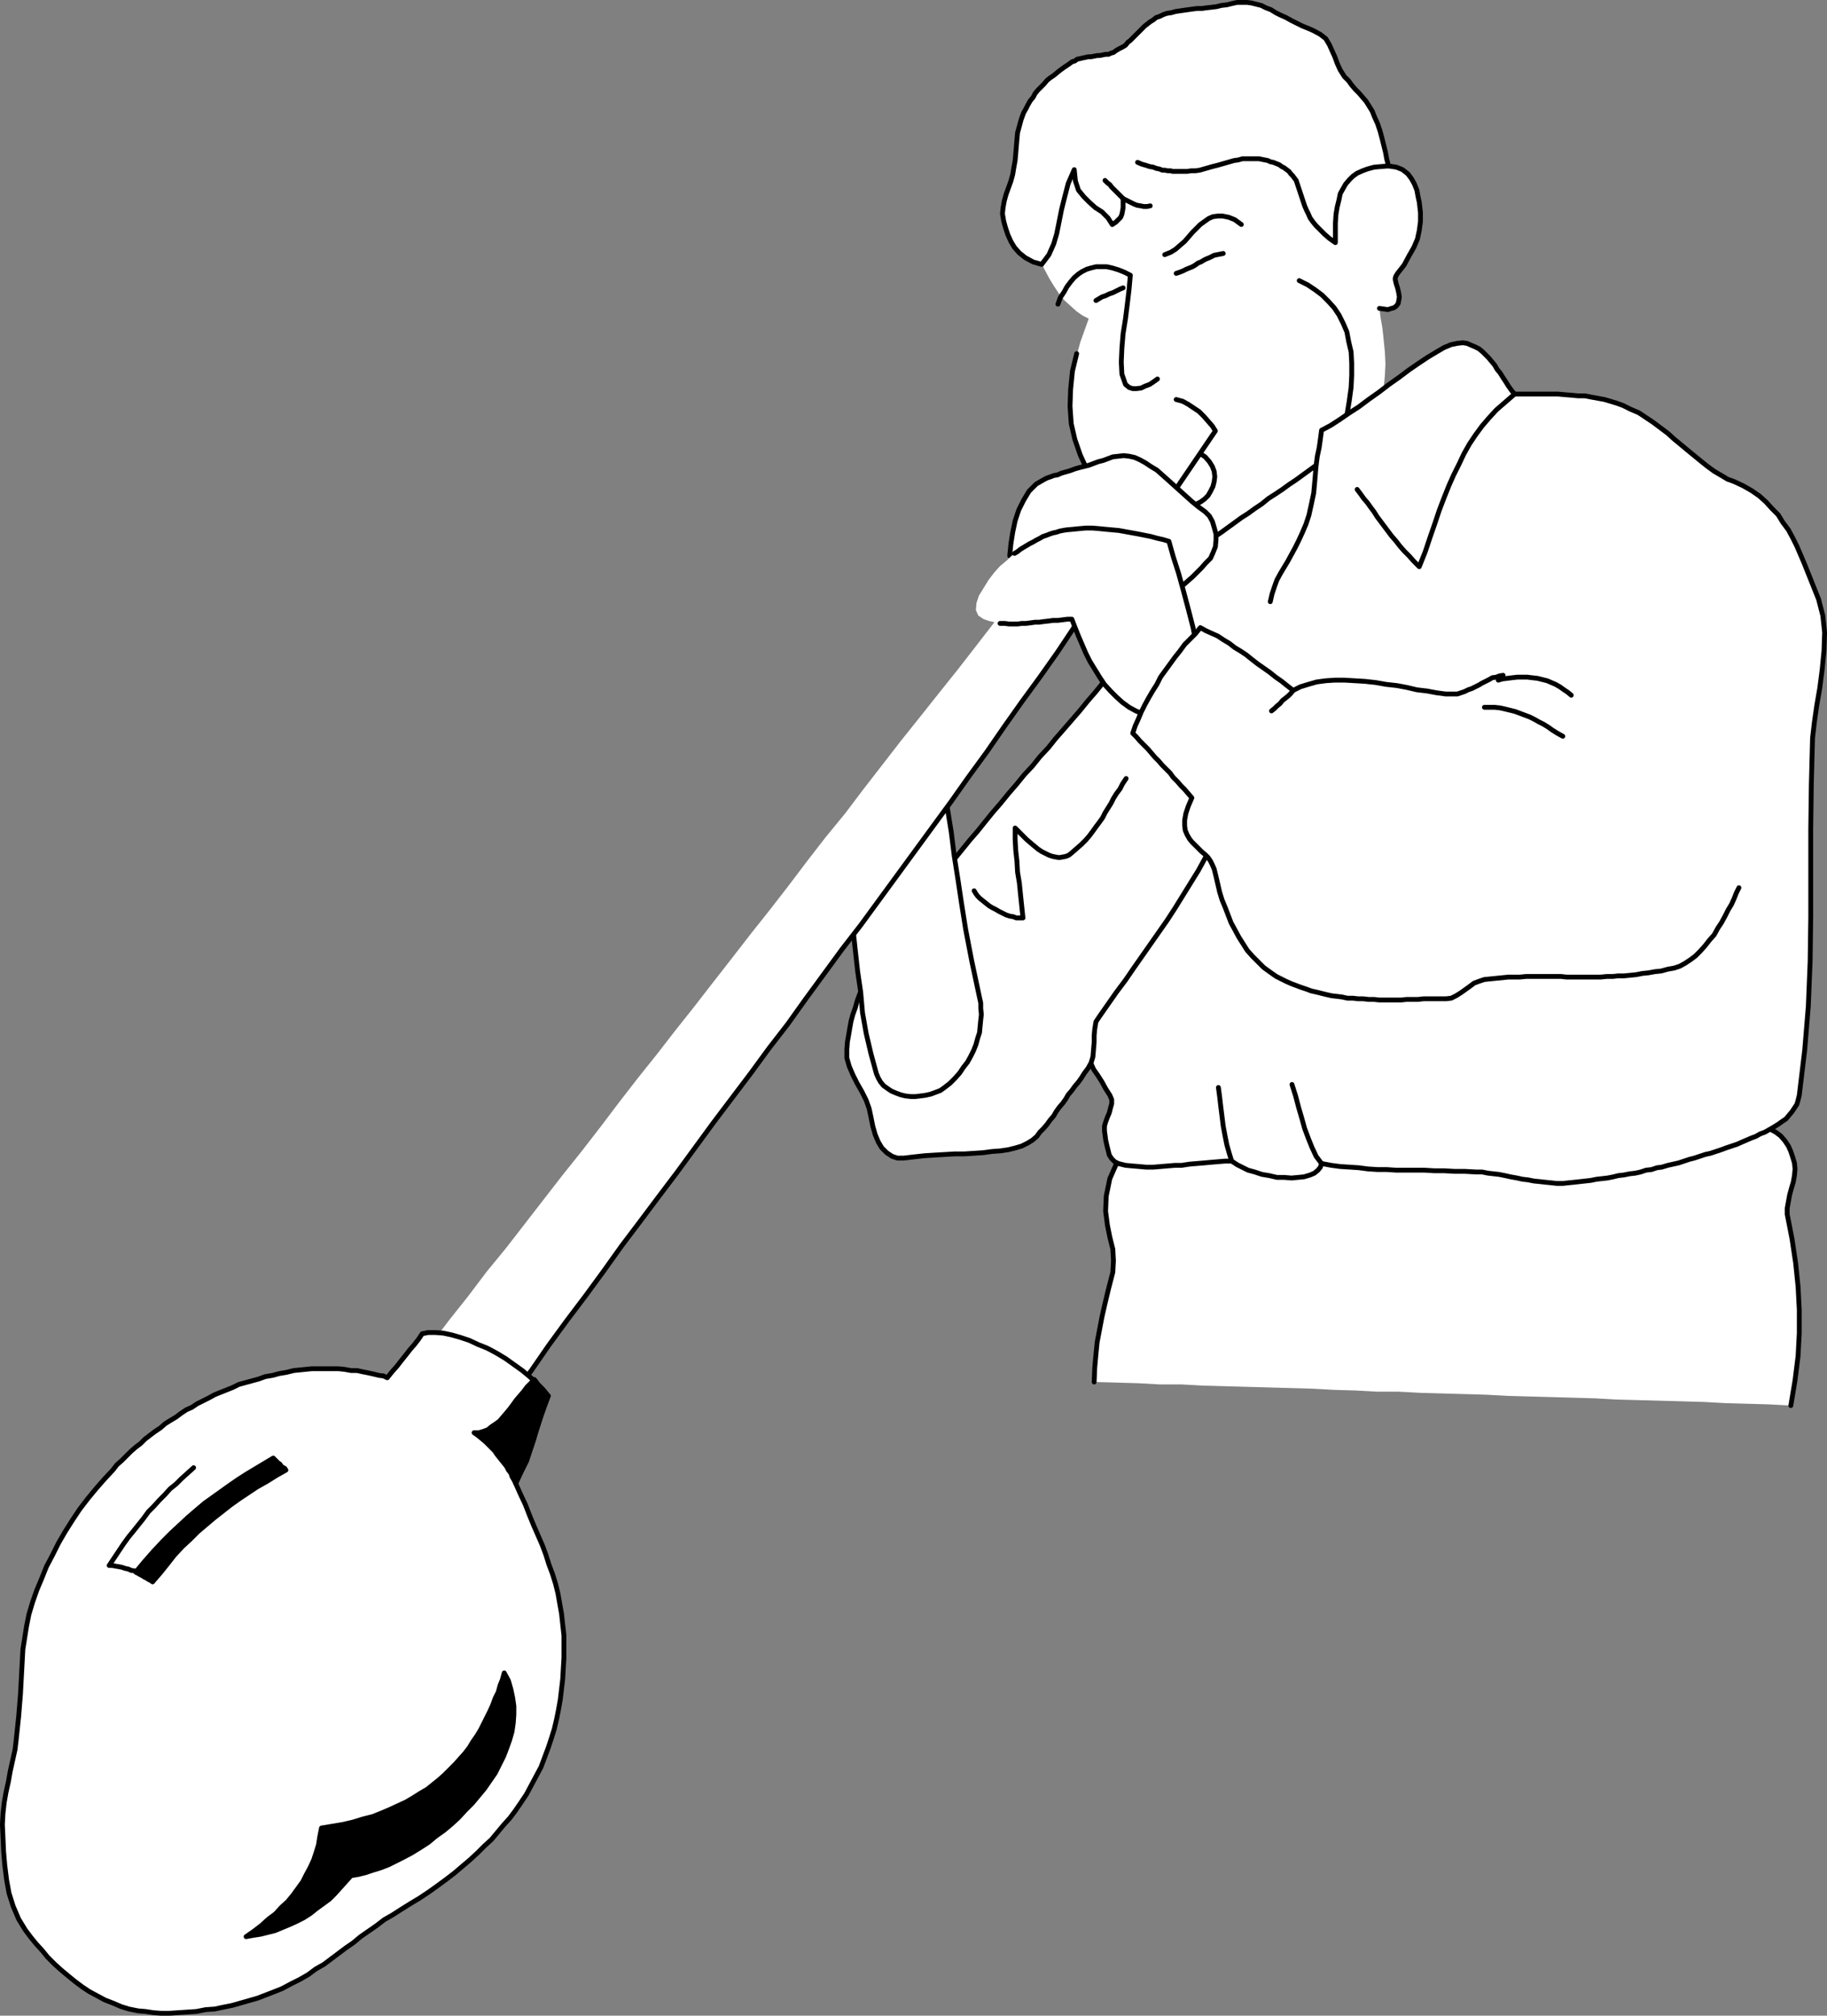 <?xml version="1.0" encoding="UTF-8" standalone="no"?>
<svg
   version="1.0"
   width="129.51mm"
   height="142.801mm"
   id="svg47"
   sodipodi:docname="Glassblower.wmf"
   xmlns:inkscape="http://www.inkscape.org/namespaces/inkscape"
   xmlns:sodipodi="http://sodipodi.sourceforge.net/DTD/sodipodi-0.dtd"
   xmlns="http://www.w3.org/2000/svg"
   xmlns:svg="http://www.w3.org/2000/svg">
  <rect width="100%" height="100%" fill="#808080" stroke="none"/>
  <sodipodi:namedview
     id="namedview47"
     pagecolor="#ffffff"
     bordercolor="#000000"
     borderopacity="0.25"
     inkscape:showpageshadow="2"
     inkscape:pageopacity="0.0"
     inkscape:pagecheckerboard="0"
     inkscape:deskcolor="#d1d1d1"
     inkscape:document-units="mm" />
  <defs
     id="defs1">
    <pattern
       id="WMFhbasepattern"
       patternUnits="userSpaceOnUse"
       width="6"
       height="6"
       x="0"
       y="0" />
  </defs>
  <path
     style="fill:#ffffff;fill-opacity:1;fill-rule:evenodd;stroke:none"
     d="m 293.142,370.047 0.162,-3.878 0.323,-3.555 0.323,-3.232 0.646,-3.393 0.646,-3.393 0.808,-3.555 0.97,-4.04 1.131,-4.363 0.162,-3.07 -0.162,-3.07 -0.808,-3.232 -0.646,-3.232 -0.485,-3.717 0.162,-4.04 0.97,-4.686 2.424,-5.494 5.494,-0.323 5.333,-0.162 5.494,-0.323 5.333,-0.323 5.333,-0.162 5.333,-0.323 5.333,-0.162 5.494,-0.323 5.333,-0.323 5.333,-0.162 5.333,-0.323 5.494,-0.323 5.333,-0.162 5.333,-0.323 5.333,-0.323 5.494,-0.323 5.333,-0.162 5.494,-0.323 5.333,-0.323 5.333,-0.162 5.333,-0.323 5.494,-0.162 5.333,-0.323 5.333,-0.323 5.333,-0.162 5.333,-0.323 5.333,-0.162 5.494,-0.323 5.333,-0.323 5.494,-0.162 5.333,-0.323 5.333,-0.323 2.101,0.646 1.778,0.97 1.293,0.97 1.131,1.293 0.97,1.454 0.646,1.454 0.485,1.454 0.485,1.616 0.162,1.616 -0.162,1.778 -0.323,1.778 -0.485,1.616 -0.485,1.778 -0.323,1.778 -0.323,1.778 v 1.616 l 1.293,6.625 0.97,6.464 0.646,6.302 0.323,6.141 v 6.302 l -0.323,6.141 -0.808,6.464 -1.131,6.787 -5.818,-0.323 -5.818,-0.162 -5.818,-0.162 -5.818,-0.323 -5.818,-0.162 -5.818,-0.162 -5.818,-0.162 -5.979,-0.162 -5.818,-0.323 -5.818,-0.162 -5.818,-0.162 -5.818,-0.162 -5.818,-0.162 -5.818,-0.323 -5.818,-0.162 -5.818,-0.162 -5.818,-0.162 -5.979,-0.323 h -5.818 l -5.818,-0.323 -5.656,-0.162 -5.979,-0.323 -5.818,-0.162 -5.818,-0.162 -5.818,-0.162 -5.818,-0.162 -5.818,-0.162 -5.818,-0.323 h -5.818 l -5.818,-0.323 -5.818,-0.162 -5.818,-0.162 v 0 z"
     id="path1" />
  <path
     style="fill:none;stroke:#000000;stroke-width:1.293px;stroke-linecap:round;stroke-linejoin:round;stroke-miterlimit:4;stroke-dasharray:none;stroke-opacity:1"
     d="m 293.142,370.047 0.162,-3.878 0.323,-3.555 0.323,-3.232 0.646,-3.393 0.646,-3.393 0.808,-3.555 0.97,-4.04 1.131,-4.363 0.162,-3.07 -0.162,-3.07 -0.808,-3.232 -0.646,-3.232 -0.485,-3.717 0.162,-4.04 0.97,-4.686 2.424,-5.494 5.494,-0.323 5.333,-0.162 5.494,-0.323 5.333,-0.323 5.333,-0.162 5.333,-0.323 5.333,-0.162 5.494,-0.323 5.333,-0.323 5.333,-0.162 5.333,-0.323 5.494,-0.323 5.333,-0.162 5.333,-0.323 5.333,-0.323 5.494,-0.323 5.333,-0.162 5.494,-0.323 5.333,-0.323 5.333,-0.162 5.333,-0.323 5.494,-0.162 5.333,-0.323 5.333,-0.323 5.333,-0.162 5.333,-0.323 5.333,-0.162 5.494,-0.323 5.333,-0.323 5.494,-0.162 5.333,-0.323 5.333,-0.323 2.101,0.646 1.778,0.97 1.293,0.97 1.131,1.293 0.97,1.454 0.646,1.454 0.485,1.454 0.485,1.616 0.162,1.616 -0.162,1.778 -0.323,1.778 -0.485,1.616 -0.485,1.778 -0.323,1.778 -0.323,1.778 v 1.616 l 1.293,6.625 0.97,6.464 0.646,6.302 0.323,6.141 v 6.302 l -0.323,6.141 -0.808,6.464 -1.131,6.787"
     id="path2" />
  <path
     style="fill:#ffffff;fill-opacity:1;fill-rule:evenodd;stroke:none"
     d="m 276.659,54.618 -0.323,2.101 -0.162,2.262 0.162,2.101 0.485,2.424 0.485,2.262 0.646,2.424 0.97,2.101 1.131,2.262 1.131,2.101 1.293,2.101 1.293,1.939 1.454,1.778 1.616,1.454 1.616,1.454 1.616,1.131 1.616,0.808 -2.262,6.302 -1.616,5.979 -0.97,5.979 -0.162,5.656 0.485,5.494 1.454,5.171 2.101,4.848 2.909,4.686 1.454,1.616 1.293,1.939 1.616,1.616 1.616,1.778 1.616,1.454 1.616,1.616 1.778,1.454 1.778,1.293 1.939,1.131 1.939,1.131 1.939,0.808 1.939,0.808 2.101,0.485 2.262,0.323 2.101,0.162 2.262,-0.162 2.586,-0.323 2.424,-0.646 2.424,-0.808 2.262,-1.131 2.262,-1.293 2.262,-1.454 2.101,-1.454 2.101,-1.778 2.101,-1.616 1.939,-1.939 2.101,-1.778 2.101,-1.778 1.939,-1.939 1.939,-1.778 1.939,-1.939 2.101,-1.778 0.808,-0.808 0.97,-0.808 0.808,-0.97 0.808,-0.97 0.97,-1.131 0.646,-0.97 0.808,-1.131 0.808,-1.131 0.646,-1.131 0.808,-0.97 0.808,-1.131 0.646,-1.293 0.808,-0.97 0.646,-1.131 0.808,-0.97 0.808,-1.131 0.646,-2.909 0.323,-3.232 0.162,-3.232 -0.162,-3.232 -0.323,-3.232 -0.323,-3.07 -0.485,-2.747 -0.323,-2.585 1.131,0.162 1.131,0.162 0.97,-0.323 0.646,-0.162 0.646,-0.485 0.485,-0.646 0.162,-0.808 0.162,-0.97 -0.162,-0.97 -0.162,-0.808 -0.162,-0.646 -0.323,-0.97 -0.162,-0.646 -0.162,-0.808 0.162,-0.646 0.485,-0.808 1.778,-2.262 1.293,-2.424 1.293,-2.262 0.97,-2.262 0.485,-2.262 0.323,-2.424 v -2.424 l -0.323,-2.747 -0.323,-1.454 -0.323,-1.778 -0.646,-1.616 -0.808,-1.454 -0.97,-1.293 -1.454,-1.131 -1.616,-0.646 -2.101,-0.323 -2.262,-0.808 -2.424,-0.97 -2.262,-0.808 -2.262,-0.808 -2.262,-0.808 -2.262,-0.97 -2.262,-0.808 -2.262,-0.808 -2.262,-0.808 -2.424,-0.97 -2.262,-0.808 -2.262,-0.97 -2.262,-0.808 -2.262,-0.808 -2.262,-0.97 -2.262,-0.808 -1.454,0.162 -1.616,0.323 -1.454,0.162 -1.616,0.162 -1.616,0.323 -1.616,0.323 -1.778,0.323 -1.616,0.162 -1.616,0.485 -1.778,0.323 -1.778,0.323 -1.616,0.323 -1.778,0.485 -1.616,0.323 -1.778,0.323 -1.778,0.323 -1.778,0.485 -1.616,0.323 -1.778,0.485 -1.778,0.162 -1.778,0.485 -1.616,0.323 -1.778,0.323 -1.616,0.323 -1.616,0.323 -1.778,0.323 -1.454,0.323 -1.778,0.162 -1.616,0.323 -1.454,0.162 -1.616,0.162 -1.454,0.323 -0.808,1.939 -0.646,1.778 -0.808,1.778 -0.646,1.616 -0.646,1.616 -0.646,1.616 -0.808,1.778 -0.808,1.939 z"
     id="path3" />
  <path
     style="fill:none;stroke:#000000;stroke-width:1.293px;stroke-linecap:round;stroke-linejoin:round;stroke-miterlimit:4;stroke-dasharray:none;stroke-opacity:1"
     d="m 288.456,94.693 -1.131,4.686 -0.485,4.848 -0.162,4.525 0.323,4.686 0.97,4.201 1.454,4.201 1.778,3.878 2.424,3.717"
     id="path4" />
  <path
     style="fill:none;stroke:#000000;stroke-width:1.293px;stroke-linecap:round;stroke-linejoin:round;stroke-miterlimit:4;stroke-dasharray:none;stroke-opacity:1"
     d="m 369.579,82.574 1.131,0.162 1.131,0.162 0.97,-0.323 0.646,-0.162 0.646,-0.485 0.485,-0.646 0.162,-0.808 0.162,-0.97 -0.162,-0.97 -0.162,-0.808 -0.162,-0.646 -0.323,-0.97 -0.162,-0.646 -0.162,-0.808 0.162,-0.646 0.485,-0.808 1.778,-2.262 1.293,-2.424 1.293,-2.262 0.97,-2.262 0.485,-2.262 0.323,-2.424 v -2.424 l -0.323,-2.747 -0.323,-1.454 -0.323,-1.778 -0.646,-1.616 -0.808,-1.454 -0.97,-1.293 -1.454,-1.131 -1.616,-0.646 -2.101,-0.323 -2.262,-0.808 -2.424,-0.97 -2.262,-0.808 -2.262,-0.808 -2.262,-0.808 -2.262,-0.97 -2.262,-0.808 -2.262,-0.808 -2.262,-0.808 -2.424,-0.97 -2.262,-0.808 -2.262,-0.97 -2.262,-0.808 -2.262,-0.808 -2.262,-0.97 -2.262,-0.808 -1.454,0.162 -1.616,0.323 -1.454,0.162 -1.616,0.162 -1.616,0.323 -1.616,0.323 -1.778,0.323 -1.616,0.162 -1.616,0.485 -1.778,0.323 -1.778,0.323 -1.616,0.323 -1.778,0.485 -1.616,0.323 -1.778,0.323 -1.778,0.323 -1.778,0.485 -1.616,0.323 -1.778,0.485 -1.778,0.162 -1.778,0.485 -1.616,0.323 -1.778,0.323 -1.616,0.323 -1.616,0.323 -1.778,0.323 -1.454,0.323 -1.778,0.162 -1.616,0.323 -1.454,0.162 -1.616,0.162 -1.454,0.323 -0.808,1.939 -0.646,1.778 -0.808,1.778 -0.646,1.616 -0.646,1.616 -0.646,1.616 -0.808,1.778 -0.808,1.939"
     id="path5" />
  <path
     style="fill:none;stroke:#000000;stroke-width:1.293px;stroke-linecap:round;stroke-linejoin:round;stroke-miterlimit:4;stroke-dasharray:none;stroke-opacity:1"
     d="m 348.086,75.141 2.262,1.131 1.939,1.293 1.939,1.454 1.616,1.616 1.616,1.778 1.293,1.939 1.131,2.262 0.97,2.262 0.485,2.585 0.646,2.747 0.162,3.07 v 3.232 l -0.162,3.232 -0.485,3.555 -0.646,3.878 -0.97,4.04"
     id="path6" />
  <path
     style="fill:none;stroke:#000000;stroke-width:1.293px;stroke-linecap:round;stroke-linejoin:round;stroke-miterlimit:4;stroke-dasharray:none;stroke-opacity:1"
     d="m 310.11,101.48 -1.131,0.808 -0.97,0.646 -1.293,0.485 -0.97,0.485 -1.293,0.162 h -0.97 l -0.97,-0.323 -0.97,-0.808 -0.97,-2.747 -0.162,-3.232 0.162,-3.717 0.323,-3.878 0.646,-4.04 0.485,-3.878 0.485,-4.04 0.323,-3.717 -1.616,-0.808 -1.616,-0.646 -1.616,-0.485 -1.454,-0.323 h -1.454 -1.454 l -1.293,0.323 -1.131,0.323 -1.293,0.646 -0.97,0.646 -1.131,0.97 -0.97,1.131 -0.97,1.293 -0.808,1.454 -0.97,1.454 -0.646,1.778"
     id="path7" />
  <path
     style="fill:none;stroke:#000000;stroke-width:1.293px;stroke-linecap:round;stroke-linejoin:round;stroke-miterlimit:4;stroke-dasharray:none;stroke-opacity:1"
     d="m 312.049,68.192 1.616,-0.646 1.293,-0.808 1.293,-1.131 1.131,-0.97 1.131,-1.293 0.97,-1.131 1.131,-1.131 0.97,-0.97 1.131,-0.808 1.131,-0.808 1.131,-0.485 1.293,-0.162 h 1.293 l 1.616,0.323 1.616,0.646 1.778,1.293"
     id="path8" />
  <path
     style="fill:none;stroke:#000000;stroke-width:1.293px;stroke-linecap:round;stroke-linejoin:round;stroke-miterlimit:4;stroke-dasharray:none;stroke-opacity:1"
     d="m 327.724,67.869 -0.808,0.162 -0.808,0.162 -0.808,0.162 -0.646,0.323 -0.646,0.323 -0.808,0.323 -0.646,0.323 -0.808,0.485 -0.808,0.323 -0.646,0.485 -0.808,0.485 -0.808,0.323 -0.808,0.323 -0.97,0.485 -0.808,0.323 -0.97,0.323"
     id="path9" />
  <path
     style="fill:none;stroke:#000000;stroke-width:1.293px;stroke-linecap:round;stroke-linejoin:round;stroke-miterlimit:4;stroke-dasharray:none;stroke-opacity:1"
     d="m 293.627,80.473 0.808,-0.485 0.808,-0.485 0.97,-0.323 0.97,-0.485 0.97,-0.323 0.97,-0.485 0.97,-0.485 0.808,-0.323"
     id="path10" />
  <path
     style="fill:#ffffff;fill-opacity:1;fill-rule:evenodd;stroke:none"
     d="m 357.782,64.96 v -2.747 -2.424 l 0.162,-2.424 0.323,-1.939 0.485,-1.939 0.323,-1.616 0.808,-1.454 0.646,-1.131 0.97,-1.131 0.97,-0.97 1.131,-0.808 1.454,-0.646 1.293,-0.485 1.778,-0.485 1.778,-0.162 2.101,-0.162 -0.485,-1.939 -0.323,-1.778 -0.485,-1.939 -0.485,-1.939 -0.485,-1.778 -0.646,-1.939 -0.808,-1.778 -0.646,-1.616 -0.808,-1.293 -0.808,-1.293 -0.97,-1.131 -0.97,-1.131 -0.97,-0.97 -0.97,-1.131 -0.808,-1.131 -1.131,-1.131 -1.131,-1.778 -0.808,-1.778 -0.646,-1.778 -0.808,-1.778 -0.646,-1.454 -0.97,-1.616 -1.454,-1.131 -1.778,-0.97 -1.454,-0.646 -1.616,-0.646 -1.616,-0.808 -1.293,-0.646 -1.454,-0.808 -1.454,-0.646 -1.293,-0.646 -1.293,-0.808 -1.293,-0.485 -1.293,-0.646 -1.293,-0.323 -1.293,-0.323 -1.131,-0.162 h -1.454 -1.293 l -1.454,0.323 -1.293,0.323 -1.454,0.162 -1.293,0.323 -1.293,0.162 -1.454,0.162 -1.131,0.162 h -1.293 l -1.293,0.162 -1.131,0.162 -1.131,0.162 -1.131,0.162 -1.131,0.162 -1.131,0.323 -1.131,0.162 -0.97,0.323 -0.97,0.485 -0.97,0.323 -0.808,0.646 -0.808,0.485 -0.808,0.646 -0.646,0.485 -0.646,0.646 -0.646,0.646 -0.646,0.646 -0.646,0.646 -0.646,0.646 -0.646,0.646 -0.646,0.485 -0.646,0.808 -0.808,0.485 -0.97,0.485 -0.808,0.485 -0.646,0.485 -0.646,0.162 -0.646,0.323 h -0.808 l -0.808,0.162 -0.808,0.162 h -0.646 l -0.808,0.162 -0.808,0.162 h -0.808 l -0.646,0.162 -0.808,0.162 -0.646,0.162 -0.808,0.162 -0.646,0.485 -0.646,0.162 -1.131,0.808 -0.97,0.646 -1.131,0.808 -0.808,0.646 -0.97,0.808 -0.97,0.646 -0.808,0.646 -0.808,0.97 -0.808,0.808 -0.808,0.808 -0.808,0.97 -0.485,0.97 -0.808,0.97 -0.646,1.131 -0.485,0.97 -0.646,1.131 -0.646,1.778 -0.485,1.778 -0.485,1.778 -0.162,1.778 -0.162,1.939 -0.162,1.939 -0.162,1.778 -0.323,1.778 -0.323,1.939 -0.485,1.778 -0.646,1.778 -0.646,1.778 -0.485,1.778 -0.323,1.778 -0.162,1.616 0.323,1.939 0.485,1.778 0.646,1.939 0.808,1.778 0.97,1.616 1.293,1.454 1.616,1.293 2.101,1.131 2.262,0.646 1.939,-2.585 1.293,-2.909 0.808,-2.747 0.646,-3.232 0.646,-3.232 0.808,-3.232 0.97,-3.717 1.616,-3.717 0.323,3.07 0.808,2.424 1.454,1.778 1.454,1.454 1.616,1.454 1.778,1.131 1.616,1.616 1.131,1.778 0.97,-0.646 0.646,-0.646 0.646,-0.646 0.323,-0.808 0.162,-0.808 0.162,-0.97 v -1.131 -1.293 l 0.97,0.485 0.97,0.485 0.97,0.485 0.808,0.323 0.97,0.162 0.808,0.162 h 0.97 l 0.808,-0.162 -0.646,-1.454 -0.808,-1.293 -0.646,-1.616 -0.646,-1.454 -0.485,-1.454 -0.162,-1.616 -0.162,-1.454 0.162,-1.293 1.131,0.485 1.131,0.323 0.97,0.323 0.97,0.162 0.808,0.323 0.808,0.162 0.808,0.323 h 0.646 l 0.808,0.162 h 0.808 l 0.485,0.162 h 0.808 0.808 0.646 0.808 0.808 l 1.131,-0.162 h 1.131 l 1.131,-0.162 1.131,-0.323 1.131,-0.323 1.131,-0.323 1.293,-0.323 1.131,-0.323 1.131,-0.323 1.131,-0.323 1.131,-0.323 1.131,-0.162 1.131,-0.323 h 1.293 1.131 1.131 0.808 l 0.808,0.162 0.808,0.162 0.808,0.162 0.646,0.323 0.808,0.162 0.808,0.323 0.808,0.323 0.646,0.485 0.646,0.323 0.646,0.485 0.646,0.485 0.485,0.646 0.485,0.485 0.485,0.646 0.485,0.646 0.323,0.97 0.323,0.97 0.323,0.97 0.323,0.97 0.323,0.97 0.323,0.97 0.323,0.97 0.485,1.131 0.485,0.97 0.485,1.131 0.808,1.131 0.808,0.97 1.131,1.131 1.131,1.131 1.293,1.131 z"
     id="path11" />
  <path
     style="fill:none;stroke:#000000;stroke-width:1.293px;stroke-linecap:round;stroke-linejoin:round;stroke-miterlimit:4;stroke-dasharray:none;stroke-opacity:1"
     d="m 304.777,43.468 1.131,0.485 1.131,0.323 0.97,0.323 0.97,0.162 0.808,0.323 0.808,0.162 0.808,0.323 h 0.646 l 0.808,0.162 h 0.808 l 0.485,0.162 h 0.808 0.808 0.646 0.808 0.808 l 1.131,-0.162 h 1.131 l 1.131,-0.162 1.131,-0.323 1.131,-0.323 1.131,-0.323 1.293,-0.323 1.131,-0.323 1.131,-0.323 1.131,-0.323 1.131,-0.323 1.131,-0.162 1.131,-0.323 h 1.293 1.131 1.131 0.808 l 0.808,0.162 0.808,0.162 0.808,0.162 0.646,0.323 0.808,0.162 0.808,0.323 0.808,0.323 0.646,0.485 0.646,0.323 0.646,0.485 0.646,0.485 0.485,0.646 0.485,0.485 0.485,0.646 0.485,0.646 0.323,0.97 0.323,0.97 0.323,0.97 0.323,0.97 0.323,0.97 0.323,0.97 0.323,0.97 0.485,1.131 0.485,0.97 0.485,1.131 0.808,1.131 0.808,0.97 1.131,1.131 1.131,1.131 1.293,1.131 1.616,1.131 v -2.747 -2.424 l 0.162,-2.424 0.323,-1.939 0.485,-1.939 0.323,-1.616 0.808,-1.454 0.646,-1.131 0.97,-1.131 0.97,-0.97 1.131,-0.808 1.454,-0.646 1.293,-0.485 1.778,-0.485 1.778,-0.162 2.101,-0.162 -0.485,-1.939 -0.323,-1.778 -0.485,-1.939 -0.485,-1.939 -0.485,-1.778 -0.646,-1.939 -0.808,-1.778 -0.646,-1.616 -0.808,-1.293 -0.808,-1.293 -0.97,-1.131 -0.97,-1.131 -0.97,-0.97 -0.97,-1.131 -0.808,-1.131 -1.131,-1.131 -1.131,-1.778 -0.808,-1.778 -0.646,-1.778 -0.808,-1.778 -0.646,-1.454 -0.97,-1.616 -1.454,-1.131 -1.778,-0.97 -1.454,-0.646 -1.616,-0.646 -1.616,-0.808 -1.293,-0.646 -1.454,-0.808 -1.454,-0.646 -1.293,-0.646 -1.293,-0.808 -1.293,-0.485 -1.293,-0.646 -1.293,-0.323 -1.293,-0.323 -1.131,-0.162 h -1.454 -1.293 l -1.454,0.323 -1.293,0.323 -1.454,0.162 -1.293,0.323 -1.293,0.162 -1.454,0.162 -1.131,0.162 h -1.293 l -1.293,0.162 -1.131,0.162 -1.131,0.162 -1.131,0.162 -1.131,0.162 -1.131,0.323 -1.131,0.162 -0.97,0.323 -0.97,0.485 -0.97,0.323 -0.808,0.646 -0.808,0.485 -0.808,0.646 -0.646,0.485 -0.646,0.646 -0.646,0.646 -0.646,0.646 -0.646,0.646 -0.646,0.646 -0.646,0.646 -0.646,0.485 -0.646,0.808 -0.808,0.485 -0.97,0.485 -0.808,0.485 -0.646,0.485 -0.646,0.162 -0.646,0.323 h -0.808 l -0.808,0.162 -0.808,0.162 h -0.646 l -0.808,0.162 -0.808,0.162 h -0.808 l -0.646,0.162 -0.808,0.162 -0.646,0.162 -0.808,0.162 -0.646,0.485 -0.646,0.162 -1.131,0.808 -0.97,0.646 -1.131,0.808 -0.808,0.646 -0.97,0.808 -0.97,0.646 -0.808,0.646 -0.808,0.97 -0.808,0.808 -0.808,0.808 -0.808,0.97 -0.485,0.97 -0.808,0.97 -0.646,1.131 -0.485,0.97 -0.646,1.131 -0.646,1.778 -0.485,1.778 -0.485,1.778 -0.162,1.778 -0.162,1.939 -0.162,1.939 -0.162,1.778 -0.323,1.778 -0.323,1.939 -0.485,1.778 -0.646,1.778 -0.646,1.778 -0.485,1.778 -0.323,1.778 -0.162,1.616 0.323,1.939 0.485,1.778 0.646,1.939 0.808,1.778 0.97,1.616 1.293,1.454 1.616,1.293 2.101,1.131 2.262,0.646 1.939,-2.585 1.293,-2.909 0.808,-2.747 0.646,-3.232 0.646,-3.232 0.808,-3.232 0.97,-3.717 1.616,-3.717 0.323,3.07 0.808,2.424 1.454,1.778 1.454,1.454 1.616,1.454 1.778,1.131 1.616,1.616 1.131,1.778 0.97,-0.646 0.646,-0.646 0.646,-0.646 0.323,-0.808 0.162,-0.808 0.162,-0.97 v -1.131 -1.293 l 0.97,0.485 0.97,0.485 0.97,0.485 0.808,0.323 0.97,0.162 0.808,0.162 h 0.97 l 0.808,-0.162"
     id="path12" />
  <path
     style="fill:none;stroke:#000000;stroke-width:1.293px;stroke-linecap:round;stroke-linejoin:round;stroke-miterlimit:4;stroke-dasharray:none;stroke-opacity:1"
     d="m 296.051,48.316 0.646,0.646 0.646,0.485 0.485,0.646 0.646,0.646 0.646,0.646 0.485,0.485 0.808,0.808 0.485,0.485"
     id="path13" />
  <path
     style="fill:none;stroke:#000000;stroke-width:1.293px;stroke-linecap:round;stroke-linejoin:round;stroke-miterlimit:4;stroke-dasharray:none;stroke-opacity:1"
     d="m 321.422,121.356 1.454,0.97 1.131,1.293 0.808,1.293 0.485,1.293 0.162,1.454 -0.162,1.293 -0.323,1.293 -0.646,1.293 -0.646,1.131 -0.97,0.97 -1.131,0.808 -1.293,0.646 -1.454,0.485 h -1.616 l -1.616,-0.323 -1.778,-0.485"
     id="path14" />
  <path
     style="fill:#ffffff;fill-opacity:1;fill-rule:evenodd;stroke:none"
     d="m 315.12,106.974 1.778,0.485 1.454,0.808 1.454,0.97 1.454,0.97 1.293,1.293 1.131,1.293 1.131,1.293 0.808,1.293 -15.029,22.138 -12.928,-8.726 z"
     id="path15" />
  <path
     style="fill:none;stroke:#000000;stroke-width:1.293px;stroke-linecap:round;stroke-linejoin:round;stroke-miterlimit:4;stroke-dasharray:none;stroke-opacity:1"
     d="m 315.12,106.974 1.778,0.485 1.454,0.808 1.454,0.97 1.454,0.97 1.293,1.293 1.131,1.293 1.131,1.293 0.808,1.293 -15.029,22.138"
     id="path16" />
  <path
     style="fill:#ffffff;fill-opacity:1;fill-rule:evenodd;stroke:none"
     d="m 323.523,145.11 1.778,-1.293 1.939,-1.293 1.778,-1.293 1.778,-1.293 1.778,-1.293 1.778,-1.131 1.778,-1.293 1.939,-1.293 1.778,-1.454 1.778,-1.131 1.939,-1.293 1.778,-1.293 1.939,-1.293 1.778,-1.293 1.778,-1.293 1.778,-1.293 0.323,-2.424 0.485,-2.262 0.323,-2.262 0.323,-2.424 2.424,-1.293 2.262,-1.454 2.586,-1.778 2.747,-1.778 2.586,-1.939 2.747,-1.939 2.747,-2.101 2.747,-1.939 2.586,-1.939 2.586,-1.778 2.424,-1.616 2.424,-1.454 1.939,-1.131 1.939,-0.808 1.616,-0.323 1.454,-0.162 1.131,0.162 1.131,0.485 1.131,0.485 0.97,0.485 0.97,0.808 0.808,0.808 0.808,0.808 0.808,0.97 0.808,0.97 0.646,1.131 0.808,0.97 0.808,1.293 0.646,0.97 0.808,1.293 0.808,1.131 0.808,0.97 h 1.939 2.101 1.939 1.778 1.939 1.939 l 1.778,0.162 1.939,0.162 1.778,0.162 h 1.778 l 1.616,0.323 1.778,0.323 1.778,0.323 1.616,0.485 1.616,0.485 1.778,0.646 1.939,0.97 2.262,0.97 1.939,1.293 1.939,1.293 1.939,1.454 1.939,1.454 1.778,1.616 1.778,1.454 1.939,1.616 1.778,1.454 1.778,1.454 1.616,1.293 1.778,1.293 1.939,1.131 1.616,0.97 1.778,0.646 2.424,1.131 2.262,1.293 2.101,1.454 1.778,1.616 1.616,1.778 1.616,1.616 1.293,2.101 1.454,1.939 1.131,2.101 1.131,2.262 0.97,2.262 0.97,2.262 0.97,2.424 0.97,2.424 0.97,2.424 0.97,2.424 1.131,4.363 0.485,4.525 -0.162,4.848 -0.485,5.009 -0.646,5.009 -0.808,4.686 -0.646,4.525 -0.485,4.201 -0.323,12.281 -0.162,11.958 v 11.958 11.796 l -0.162,11.796 -0.485,11.958 -0.97,11.796 -1.454,12.119 -0.323,1.293 -0.323,1.131 -0.646,0.97 -0.646,0.97 -0.808,0.97 -0.808,0.97 -0.97,0.646 -1.131,0.808 -1.293,0.808 -1.131,0.646 -1.131,0.646 -1.293,0.485 -1.131,0.646 -1.293,0.485 -1.131,0.485 -1.131,0.485 -1.454,0.646 -1.454,0.485 -1.454,0.485 -1.293,0.485 -1.454,0.485 -1.454,0.485 -1.454,0.323 -1.454,0.485 -1.454,0.485 -1.293,0.323 -1.454,0.485 -1.454,0.485 -1.454,0.323 -1.454,0.323 -1.616,0.485 -1.293,0.162 -1.454,0.485 -1.454,0.162 -1.454,0.485 -1.454,0.323 -1.454,0.162 -1.616,0.323 -1.454,0.162 -1.293,0.323 -1.616,0.323 -1.454,0.162 -1.454,0.162 -1.616,0.323 -1.454,0.162 -1.454,0.162 -1.454,0.162 -1.616,0.162 -1.454,0.162 h -1.616 l -1.454,-0.162 -1.616,-0.162 -1.454,-0.162 -1.616,-0.162 -1.616,-0.323 -1.454,-0.162 -1.454,-0.323 -1.778,-0.323 -1.454,-0.323 -1.616,-0.323 -1.454,-0.162 -1.454,-0.162 -1.616,-0.323 h -1.616 l -2.909,-0.162 h -2.747 l -2.909,-0.162 h -2.586 l -2.747,-0.162 h -2.586 -2.424 -2.586 l -2.424,-0.162 h -2.424 l -2.586,-0.162 -2.424,-0.323 -2.424,-0.162 -2.586,-0.162 -2.424,-0.323 -2.586,-0.485 -0.323,0.97 -0.646,0.808 -0.97,0.808 -1.131,0.485 -1.616,0.485 -1.616,0.162 -1.778,0.162 -1.939,-0.162 h -1.939 l -2.101,-0.485 -1.939,-0.323 -1.939,-0.646 -1.778,-0.485 -1.616,-0.808 -1.293,-0.646 -1.454,-0.97 h -1.778 l -1.939,0.162 -1.939,0.162 -1.778,0.162 -1.939,0.162 -1.939,0.162 -2.101,0.323 h -1.778 l -1.939,0.162 -1.939,0.162 -1.939,0.162 h -1.939 l -1.778,-0.162 -1.939,-0.162 -1.778,-0.162 -1.939,-0.485 -0.97,-0.485 -0.808,-0.808 -0.646,-0.97 -0.323,-1.293 -0.323,-1.293 -0.323,-1.454 -0.162,-1.293 -0.162,-1.131 v -1.293 l 0.323,-1.131 0.485,-1.293 0.485,-1.131 0.323,-1.293 0.323,-1.131 v -1.131 l -0.485,-1.131 -1.131,-1.778 -0.97,-1.778 -1.131,-1.778 -1.131,-1.616 -0.808,-1.778 -0.97,-1.454 -0.808,-1.454 -0.808,-1.616 -0.646,-1.616 -0.323,-1.454 -0.162,-1.454 -0.162,-1.454 0.162,-1.616 0.323,-1.454 0.485,-1.616 0.808,-1.616 1.131,-10.342 1.131,-10.342 1.131,-10.665 1.131,-10.342 0.97,-10.342 1.131,-10.504 0.97,-10.342 1.131,-10.342 1.616,-2.424 1.454,-2.585 1.616,-2.424 1.454,-2.424 1.616,-2.424 1.616,-2.424 1.454,-2.585 1.616,-2.424 1.454,-2.424 1.616,-2.585 1.616,-2.424 1.454,-2.585 1.616,-2.262 1.454,-2.585 1.616,-2.424 1.454,-2.424 z"
     id="path17" />
  <path
     style="fill:none;stroke:#000000;stroke-width:1.293px;stroke-linecap:round;stroke-linejoin:round;stroke-miterlimit:4;stroke-dasharray:none;stroke-opacity:1"
     d="m 323.523,145.11 1.778,-1.293 1.939,-1.293 1.778,-1.293 1.778,-1.293 1.778,-1.293 1.778,-1.131 1.778,-1.293 1.939,-1.293 1.778,-1.454 1.778,-1.131 1.939,-1.293 1.778,-1.293 1.939,-1.293 1.778,-1.293 1.778,-1.293 1.778,-1.293 0.323,-2.424 0.485,-2.262 0.323,-2.262 0.323,-2.424 2.424,-1.293 2.262,-1.454 2.586,-1.778 2.747,-1.778 2.586,-1.939 2.747,-1.939 2.747,-2.101 2.747,-1.939 2.586,-1.939 2.586,-1.778 2.424,-1.616 2.424,-1.454 1.939,-1.131 1.939,-0.808 1.616,-0.323 1.454,-0.162 1.131,0.162 1.131,0.485 1.131,0.485 0.97,0.485 0.97,0.808 0.808,0.808 0.808,0.808 0.808,0.97 0.808,0.97 0.646,1.131 0.808,0.97 0.808,1.293 0.646,0.97 0.808,1.293 0.808,1.131 0.808,0.97 h 1.939 2.101 1.939 1.778 1.939 1.939 l 1.778,0.162 1.939,0.162 1.778,0.162 h 1.778 l 1.616,0.323 1.778,0.323 1.778,0.323 1.616,0.485 1.616,0.485 1.778,0.646 1.939,0.97 2.262,0.97 1.939,1.293 1.939,1.293 1.939,1.454 1.939,1.454 1.778,1.616 1.778,1.454 1.939,1.616 1.778,1.454 1.778,1.454 1.616,1.293 1.778,1.293 1.939,1.131 1.616,0.97 1.778,0.646 2.424,1.131 2.262,1.293 2.101,1.454 1.778,1.616 1.616,1.778 1.616,1.616 1.293,2.101 1.454,1.939 1.131,2.101 1.131,2.262 0.97,2.262 0.97,2.262 0.97,2.424 0.97,2.424 0.97,2.424 0.97,2.424 1.131,4.363 0.485,4.525 -0.162,4.848 -0.485,5.009 -0.646,5.009 -0.808,4.686 -0.646,4.525 -0.485,4.201 -0.323,12.281 -0.162,11.958 v 11.958 11.796 l -0.162,11.796 -0.485,11.958 -0.97,11.796 -1.454,12.119 -0.323,1.293 -0.323,1.131 -0.646,0.97 -0.646,0.97 -0.808,0.97 -0.808,0.97 -0.97,0.646 -1.131,0.808 -1.293,0.808 -1.131,0.646 -1.131,0.646 -1.293,0.485 -1.131,0.646 -1.293,0.485 -1.131,0.485 -1.131,0.485 -1.454,0.646 -1.454,0.485 -1.454,0.485 -1.293,0.485 -1.454,0.485 -1.454,0.485 -1.454,0.323 -1.454,0.485 -1.454,0.485 -1.293,0.323 -1.454,0.485 -1.454,0.485 -1.454,0.323 -1.454,0.323 -1.616,0.485 -1.293,0.162 -1.454,0.485 -1.454,0.162 -1.454,0.485 -1.454,0.323 -1.454,0.162 -1.616,0.323 -1.454,0.162 -1.293,0.323 -1.616,0.323 -1.454,0.162 -1.454,0.162 -1.616,0.323 -1.454,0.162 -1.454,0.162 -1.454,0.162 -1.616,0.162 -1.454,0.162 h -1.616 l -1.454,-0.162 -1.616,-0.162 -1.454,-0.162 -1.616,-0.162 -1.616,-0.323 -1.454,-0.162 -1.454,-0.323 -1.778,-0.323 -1.454,-0.323 -1.616,-0.323 -1.454,-0.162 -1.454,-0.162 -1.616,-0.323 h -1.616 l -2.909,-0.162 h -2.747 l -2.909,-0.162 h -2.586 l -2.747,-0.162 h -2.586 -2.424 -2.586 l -2.424,-0.162 h -2.424 l -2.586,-0.162 -2.424,-0.323 -2.424,-0.162 -2.586,-0.162 -2.424,-0.323 -2.586,-0.485 -0.323,0.97 -0.646,0.808 -0.97,0.808 -1.131,0.485 -1.616,0.485 -1.616,0.162 -1.778,0.162 -1.939,-0.162 h -1.939 l -2.101,-0.485 -1.939,-0.323 -1.939,-0.646 -1.778,-0.485 -1.616,-0.808 -1.293,-0.646 -1.454,-0.97 h -1.778 l -1.939,0.162 -1.939,0.162 -1.778,0.162 -1.939,0.162 -1.939,0.162 -2.101,0.323 h -1.778 l -1.939,0.162 -1.939,0.162 -1.939,0.162 h -1.939 l -1.778,-0.162 -1.939,-0.162 -1.778,-0.162 -1.939,-0.485 -0.97,-0.485 -0.808,-0.808 -0.646,-0.97 -0.323,-1.293 -0.323,-1.293 -0.323,-1.454 -0.162,-1.293 -0.162,-1.131 v -1.293 l 0.323,-1.131 0.485,-1.293 0.485,-1.131 0.323,-1.293 0.323,-1.131 v -1.131 l -0.485,-1.131 -1.131,-1.778 -0.97,-1.778 -1.131,-1.778 -1.131,-1.616 -0.808,-1.778 -0.97,-1.454 -0.808,-1.454 -0.808,-1.616 -0.646,-1.616 -0.323,-1.454 -0.162,-1.454 -0.162,-1.454 0.162,-1.616 0.323,-1.454 0.485,-1.616 0.808,-1.616 1.131,-10.342 1.131,-10.342 1.131,-10.665 1.131,-10.342 0.97,-10.342 1.131,-10.504 0.97,-10.342 1.131,-10.342 1.616,-2.424 1.454,-2.585 1.616,-2.424 1.454,-2.424 1.616,-2.424 1.616,-2.424 1.454,-2.585 1.616,-2.424 1.454,-2.424 1.616,-2.585 1.616,-2.424 1.454,-2.585 1.616,-2.262 1.454,-2.585 1.616,-2.424 1.454,-2.424 v 0"
     id="path18" />
  <path
     style="fill:none;stroke:#000000;stroke-width:1.293px;stroke-linecap:round;stroke-linejoin:round;stroke-miterlimit:4;stroke-dasharray:none;stroke-opacity:1"
     d="m 346.147,290.382 0.97,3.07 0.808,3.07 0.808,2.747 0.808,2.909 0.97,2.585 0.97,2.424 1.131,2.424 1.454,1.939"
     id="path19" />
  <path
     style="fill:none;stroke:#000000;stroke-width:1.293px;stroke-linecap:round;stroke-linejoin:round;stroke-miterlimit:4;stroke-dasharray:none;stroke-opacity:1"
     d="m 326.432,291.19 0.323,2.424 0.323,2.747 0.323,2.585 0.323,2.585 0.485,2.585 0.485,2.424 0.646,2.262 0.646,2.101"
     id="path20" />
  <path
     style="fill:none;stroke:#000000;stroke-width:1.293px;stroke-linecap:round;stroke-linejoin:round;stroke-miterlimit:4;stroke-dasharray:none;stroke-opacity:1"
     d="m 363.6,131.052 0.97,1.293 0.808,1.131 0.97,1.131 0.808,1.131 0.97,1.293 0.808,1.293 0.97,1.293 0.97,1.293 0.97,1.293 0.97,1.293 1.131,1.293 1.131,1.454 1.131,1.293 1.293,1.293 1.293,1.454 1.454,1.454 1.616,-4.04 1.293,-3.878 1.293,-3.717 1.131,-3.393 1.293,-3.393 1.293,-3.232 1.293,-2.909 1.454,-2.909 1.293,-2.747 1.454,-2.585 1.616,-2.424 1.778,-2.424 1.939,-2.262 1.939,-2.101 2.424,-2.101 2.424,-2.101"
     id="path21" />
  <path
     style="fill:none;stroke:#000000;stroke-width:1.293px;stroke-linecap:round;stroke-linejoin:round;stroke-miterlimit:4;stroke-dasharray:none;stroke-opacity:1"
     d="m 340.329,161.108 0.485,-2.101 0.646,-1.939 0.646,-1.778 0.97,-1.778 0.97,-1.616 0.97,-1.616 0.97,-1.778 0.97,-1.778 0.97,-1.939 0.97,-2.101 0.97,-2.262 0.808,-2.424 0.646,-2.909 0.646,-3.07 0.323,-3.555 0.323,-3.878"
     id="path22" />
  <path
     style="fill:#ffffff;fill-opacity:1;fill-rule:evenodd;stroke:none"
     d="m 328.532,218.15 -1.778,3.878 -1.778,3.717 -1.939,3.717 -1.939,3.555 -2.101,3.393 -2.101,3.393 -2.101,3.393 -2.101,3.232 -2.262,3.232 -2.262,3.232 -2.262,3.232 -2.262,3.232 -2.101,3.07 -2.424,3.232 -2.262,3.232 -2.262,3.232 -0.97,1.454 -0.323,1.939 -0.162,1.778 v 1.778 l -0.162,1.939 -0.162,1.939 -0.485,1.616 -0.808,1.454 -0.97,1.293 -0.808,1.293 -0.808,1.131 -0.97,1.131 -0.808,1.131 -0.97,1.131 -0.646,1.131 -0.808,1.131 -0.97,1.131 -0.808,1.131 -0.646,1.131 -0.97,1.131 -0.808,1.131 -0.97,1.131 -0.97,0.97 -0.808,1.131 -1.131,0.97 -1.293,0.808 -1.616,0.808 -1.616,0.485 -1.939,0.485 -2.101,0.323 -2.262,0.162 -2.424,0.323 -2.424,0.162 -2.586,0.162 h -2.586 l -2.747,0.162 -2.747,0.162 -2.586,0.162 -2.909,0.323 -2.747,0.323 h -1.616 l -1.454,-0.485 -1.454,-0.97 -1.293,-1.293 -0.97,-1.616 -0.808,-1.939 -0.646,-2.262 -0.485,-2.424 -0.485,-2.262 -0.808,-2.262 -1.131,-2.262 -1.293,-2.262 -1.131,-2.262 -0.97,-2.262 -0.646,-2.262 v -2.262 l 0.162,-2.101 0.323,-1.778 0.323,-1.939 0.323,-1.778 0.485,-1.778 0.646,-1.778 0.485,-1.778 0.646,-1.778 0.808,-1.778 0.808,-1.616 0.808,-1.616 0.808,-1.616 0.97,-1.778 1.131,-1.454 0.97,-1.616 1.131,-1.616 1.939,-2.585 1.939,-2.585 1.939,-2.747 1.939,-2.585 2.101,-2.585 1.939,-2.424 2.101,-2.585 1.939,-2.424 2.101,-2.585 2.101,-2.585 2.101,-2.585 2.101,-2.424 1.939,-2.424 2.101,-2.585 2.101,-2.424 2.101,-2.585 2.101,-2.424 2.101,-2.585 2.262,-2.424 1.939,-2.424 2.262,-2.424 1.939,-2.424 2.262,-2.585 2.101,-2.424 2.101,-2.424 2.101,-2.585 2.101,-2.424 2.101,-2.585 2.101,-2.424 2.101,-2.585 2.101,-2.424 1.939,-2.424 1.778,2.747 1.454,2.747 1.454,2.909 1.616,2.909 1.616,2.747 1.454,2.909 1.616,2.747 1.454,2.909 1.616,2.747 1.454,2.909 1.616,2.747 1.616,2.909 1.454,2.747 1.616,2.909 1.616,2.747 1.454,2.909 v 0 z"
     id="path23" />
  <path
     style="fill:none;stroke:#000000;stroke-width:1.293px;stroke-linecap:round;stroke-linejoin:round;stroke-miterlimit:4;stroke-dasharray:none;stroke-opacity:1"
     d="m 328.532,218.15 -1.778,3.878 -1.778,3.717 -1.939,3.717 -1.939,3.555 -2.101,3.393 -2.101,3.393 -2.101,3.393 -2.101,3.232 -2.262,3.232 -2.262,3.232 -2.262,3.232 -2.262,3.232 -2.101,3.07 -2.424,3.232 -2.262,3.232 -2.262,3.232 -0.97,1.454 -0.323,1.939 -0.162,1.778 v 1.778 l -0.162,1.939 -0.162,1.939 -0.485,1.616 -0.808,1.454 -0.97,1.293 -0.808,1.293 -0.808,1.131 -0.97,1.131 -0.808,1.131 -0.97,1.131 -0.646,1.131 -0.808,1.131 -0.97,1.131 -0.808,1.131 -0.646,1.131 -0.97,1.131 -0.808,1.131 -0.97,1.131 -0.97,0.97 -0.808,1.131 -1.131,0.97 -1.293,0.808 -1.616,0.808 -1.616,0.485 -1.939,0.485 -2.101,0.323 -2.262,0.162 -2.424,0.323 -2.424,0.162 -2.586,0.162 h -2.586 l -2.747,0.162 -2.747,0.162 -2.586,0.162 -2.909,0.323 -2.747,0.323 h -1.616 l -1.454,-0.485 -1.454,-0.97 -1.293,-1.293 -0.97,-1.616 -0.808,-1.939 -0.646,-2.262 -0.485,-2.424 -0.485,-2.262 -0.808,-2.262 -1.131,-2.262 -1.293,-2.262 -1.131,-2.262 -0.97,-2.262 -0.646,-2.262 v -2.262 l 0.162,-2.101 0.323,-1.778 0.323,-1.939 0.323,-1.778 0.485,-1.778 0.646,-1.778 0.485,-1.778 0.646,-1.778 0.808,-1.778 0.808,-1.616 0.808,-1.616 0.808,-1.616 0.97,-1.778 1.131,-1.454 0.97,-1.616 1.131,-1.616 1.939,-2.585 1.939,-2.585 1.939,-2.747 1.939,-2.585 2.101,-2.585 1.939,-2.424 2.101,-2.585 1.939,-2.424 2.101,-2.585 2.101,-2.585 2.101,-2.585 2.101,-2.424 1.939,-2.424 2.101,-2.585 2.101,-2.424 2.101,-2.585 2.101,-2.424 2.101,-2.585 2.262,-2.424 1.939,-2.424 2.262,-2.424 1.939,-2.424 2.262,-2.585 2.101,-2.424 2.101,-2.424 2.101,-2.585 2.101,-2.424 2.101,-2.585 2.101,-2.424 2.101,-2.585 2.101,-2.424 1.939,-2.424 1.778,2.747 1.454,2.747 1.454,2.909 1.616,2.909 1.616,2.747 1.454,2.909 1.616,2.747 1.454,2.909 1.616,2.747 1.454,2.909 1.616,2.747 1.616,2.909 1.454,2.747 1.616,2.909 1.616,2.747 1.454,2.909 v 0"
     id="path24" />
  <path
     style="fill:none;stroke:#000000;stroke-width:1.293px;stroke-linecap:round;stroke-linejoin:round;stroke-miterlimit:4;stroke-dasharray:none;stroke-opacity:1"
     d="m 301.707,208.455 -0.97,1.454 -0.646,1.293 -0.97,1.293 -0.808,1.293 -0.646,1.293 -0.808,1.293 -0.808,1.293 -0.646,1.293 -0.808,1.131 -0.97,1.293 -0.808,1.131 -0.97,1.293 -0.97,1.131 -1.131,1.131 -1.293,1.131 -1.293,1.131 -0.808,0.646 -0.808,0.323 -0.808,0.162 -0.97,0.162 -0.97,-0.162 -0.808,-0.162 -0.97,-0.323 -0.97,-0.485 -0.97,-0.485 -0.97,-0.646 -0.97,-0.808 -0.97,-0.808 -1.131,-0.97 -0.97,-0.97 -0.97,-0.97 -1.131,-1.131 v 3.07 l 0.162,2.909 0.323,2.909 0.162,2.909 0.485,2.909 0.323,3.232 0.323,3.07 0.323,3.07 h -0.808 -0.97 l -0.808,-0.323 -0.97,-0.162 -0.97,-0.323 -0.97,-0.485 -0.97,-0.485 -0.808,-0.485 -0.97,-0.485 -0.808,-0.485 -0.808,-0.646 -0.808,-0.646 -0.808,-0.646 -0.646,-0.646 -0.485,-0.646 -0.485,-0.808"
     id="path25" />
  <path
     style="fill:#ffffff;fill-opacity:1;fill-rule:evenodd;stroke:none"
     d="m 252.257,207.808 1.454,7.918 1.131,6.948 0.808,6.464 0.97,6.141 0.97,6.464 1.131,7.11 1.616,8.403 2.101,9.857 0.323,1.454 v 1.454 l 0.162,1.616 -0.162,1.454 -0.162,1.616 -0.162,1.778 -0.485,1.454 -0.485,1.778 -0.646,1.616 -0.808,1.616 -0.808,1.454 -1.131,1.454 -0.97,1.454 -1.293,1.454 -1.293,1.293 -1.454,1.131 -1.131,0.808 -1.293,0.485 -1.293,0.485 -1.454,0.323 -1.293,0.162 -1.293,0.162 h -1.293 l -1.454,-0.162 -1.293,-0.323 -1.293,-0.485 -1.131,-0.485 -0.97,-0.646 -1.131,-0.808 -0.808,-0.97 -0.646,-1.131 -0.485,-1.131 -1.454,-5.333 -1.293,-5.494 -0.97,-5.494 -0.485,-5.494 -0.808,-5.494 -0.646,-5.817 -0.646,-5.979 -0.97,-6.141 1.616,-2.101 1.454,-2.262 1.616,-1.939 1.454,-2.262 1.616,-2.101 1.616,-2.262 1.454,-2.101 1.616,-2.101 1.454,-2.101 1.616,-2.262 1.616,-2.101 1.454,-2.262 1.616,-2.101 1.454,-2.101 1.616,-2.101 1.454,-2.101 v 0 z"
     id="path26" />
  <path
     style="fill:none;stroke:#000000;stroke-width:1.293px;stroke-linecap:round;stroke-linejoin:round;stroke-miterlimit:4;stroke-dasharray:none;stroke-opacity:1"
     d="m 252.257,207.808 1.454,7.918 1.131,6.948 0.808,6.464 0.97,6.141 0.97,6.464 1.131,7.11 1.616,8.403 2.101,9.857 0.323,1.454 v 1.454 l 0.162,1.616 -0.162,1.454 -0.162,1.616 -0.162,1.778 -0.485,1.454 -0.485,1.778 -0.646,1.616 -0.808,1.616 -0.808,1.454 -1.131,1.454 -0.97,1.454 -1.293,1.454 -1.293,1.293 -1.454,1.131 -1.131,0.808 -1.293,0.485 -1.293,0.485 -1.454,0.323 -1.293,0.162 -1.293,0.162 h -1.293 l -1.454,-0.162 -1.293,-0.323 -1.293,-0.485 -1.131,-0.485 -0.97,-0.646 -1.131,-0.808 -0.808,-0.97 -0.646,-1.131 -0.485,-1.131 -1.454,-5.333 -1.293,-5.494 -0.97,-5.494 -0.485,-5.494 -0.808,-5.494 -0.646,-5.817 -0.646,-5.979 -0.97,-6.141 1.616,-2.101 1.454,-2.262 1.616,-1.939 1.454,-2.262 1.616,-2.101 1.616,-2.262 1.454,-2.101 1.616,-2.101 1.454,-2.101 1.616,-2.262 1.616,-2.101 1.454,-2.262 1.616,-2.101 1.454,-2.101 1.616,-2.101 1.454,-2.101 v 0"
     id="path27" />
  <path
     style="fill:#ffffff;fill-opacity:1;fill-rule:evenodd;stroke:none"
     d="m 314.15,159.007 1.293,-1.131 1.454,-1.131 1.293,-1.131 1.293,-1.131 1.131,-1.131 1.293,-1.293 1.131,-1.293 1.293,-1.293 0.646,-1.454 0.646,-1.616 0.162,-1.778 v -1.616 l -0.485,-1.778 -0.485,-1.616 -0.808,-1.454 -1.131,-1.131 -1.778,-1.293 -1.778,-1.454 -1.616,-1.454 -1.616,-1.454 -1.616,-1.454 -1.616,-1.454 -1.454,-1.293 -1.454,-1.293 -1.616,-0.97 -1.454,-0.97 -1.454,-0.808 -1.454,-0.646 -1.454,-0.323 -1.454,-0.162 -1.454,0.162 -1.454,0.162 -1.293,0.485 -1.293,0.485 -1.293,0.323 -1.293,0.485 -1.293,0.485 -1.293,0.323 -1.293,0.323 -1.131,0.323 -1.293,0.485 -1.131,0.323 -1.131,0.323 -1.131,0.485 -0.97,0.162 -0.808,0.323 -0.97,0.323 -0.646,0.323 -2.262,1.293 -1.939,1.939 -1.454,2.424 -1.293,2.585 -0.97,2.909 -0.646,3.07 -0.485,3.07 -0.323,3.232 1.454,0.323 1.293,0.323 1.454,0.323 1.454,0.323 1.293,0.323 1.454,0.323 1.293,0.323 1.454,0.323 1.131,0.323 1.454,0.323 1.454,0.323 1.293,0.162 1.293,0.485 1.293,0.162 1.454,0.323 1.293,0.323 1.293,0.323 1.293,0.162 1.454,0.323 1.293,0.323 1.293,0.323 1.293,0.323 1.293,0.162 1.454,0.485 1.454,0.323 1.293,0.162 1.293,0.485 1.454,0.323 1.454,0.323 1.454,0.323 1.293,0.323 z"
     id="path28" />
  <path
     style="fill:none;stroke:#000000;stroke-width:1.293px;stroke-linecap:round;stroke-linejoin:round;stroke-miterlimit:4;stroke-dasharray:none;stroke-opacity:1"
     d="m 314.15,159.007 1.293,-1.131 1.454,-1.131 1.293,-1.131 1.293,-1.131 1.131,-1.131 1.293,-1.293 1.131,-1.293 1.293,-1.293 0.646,-1.454 0.646,-1.616 0.162,-1.778 v -1.616 l -0.485,-1.778 -0.485,-1.616 -0.808,-1.454 -1.131,-1.131 -1.778,-1.293 -1.778,-1.454 -1.616,-1.454 -1.616,-1.454 -1.616,-1.454 -1.616,-1.454 -1.454,-1.293 -1.454,-1.293 -1.616,-0.97 -1.454,-0.97 -1.454,-0.808 -1.454,-0.646 -1.454,-0.323 -1.454,-0.162 -1.454,0.162 -1.454,0.162 -1.293,0.485 -1.293,0.485 -1.293,0.323 -1.293,0.485 -1.293,0.485 -1.293,0.323 -1.293,0.323 -1.131,0.323 -1.293,0.485 -1.131,0.323 -1.131,0.323 -1.131,0.485 -0.97,0.162 -0.808,0.323 -0.97,0.323 -0.646,0.323 -2.262,1.293 -1.939,1.939 -1.454,2.424 -1.293,2.585 -0.97,2.909 -0.646,3.07 -0.485,3.07 -0.323,3.232 1.454,0.323 1.293,0.323 1.454,0.323 1.454,0.323 1.293,0.323 1.454,0.323 1.293,0.323 1.454,0.323 1.131,0.323 1.454,0.323 1.454,0.323 1.293,0.162 1.293,0.485 1.293,0.162 1.454,0.323 1.293,0.323 1.293,0.323 1.293,0.162 1.454,0.323 1.293,0.323 1.293,0.323 1.293,0.323 1.293,0.162 1.454,0.485 1.454,0.323 1.293,0.162 1.293,0.485 1.454,0.323 1.454,0.323 1.454,0.323 1.293,0.323 1.454,0.485 v 0"
     id="path29" />
  <path
     style="fill:#ffffff;fill-opacity:1;fill-rule:evenodd;stroke:none"
     d="m 137.36,373.441 -1.454,-0.808 -1.293,-0.97 -1.454,-0.808 -1.293,-0.808 -1.454,-0.808 -1.293,-0.808 -1.293,-0.97 -1.454,-0.646 -1.293,-0.808 -1.454,-0.97 -1.293,-0.808 -1.454,-0.808 -1.293,-0.808 -1.454,-0.808 -1.454,-0.97 -1.293,-0.808 5.01,-6.625 5.01,-6.302 5.01,-6.625 5.171,-6.302 5.01,-6.464 5.01,-6.464 5.01,-6.464 5.171,-6.464 5.01,-6.464 5.01,-6.625 5.01,-6.464 5.171,-6.464 5.01,-6.464 5.01,-6.302 5.01,-6.464 5.171,-6.625 5.01,-6.464 5.01,-6.302 5.01,-6.464 5.01,-6.625 5.01,-6.464 5.171,-6.302 5.01,-6.625 5.01,-6.464 5.01,-6.464 5.171,-6.464 5.01,-6.302 5.171,-6.464 5.01,-6.464 5.01,-6.464 5.01,-6.464 5.01,-6.625 1.131,0.646 0.97,0.485 0.97,0.485 0.808,0.485 0.97,0.485 1.131,0.646 0.97,0.485 0.97,0.485 0.97,0.485 0.97,0.485 0.97,0.485 0.808,0.485 1.131,0.646 0.808,0.485 1.131,0.485 0.97,0.485 -4.686,6.625 -4.525,6.787 -4.686,6.625 -4.848,6.625 -4.686,6.625 -4.686,6.787 -4.848,6.625 -4.686,6.625 -4.848,6.625 -4.848,6.625 -4.848,6.625 -4.848,6.625 -4.848,6.625 -5.01,6.464 -4.848,6.625 -4.848,6.625 -4.848,6.787 -5.01,6.464 -4.848,6.625 -5.01,6.625 -5.01,6.625 -4.848,6.625 -4.848,6.625 -5.01,6.625 -4.848,6.464 -5.01,6.625 -4.848,6.787 -4.848,6.625 -5.01,6.625 -4.848,6.625 -4.686,6.787 -5.01,6.625 v 0 z"
     id="path30" />
  <path
     style="fill:none;stroke:#000000;stroke-width:1.293px;stroke-linecap:round;stroke-linejoin:round;stroke-miterlimit:4;stroke-dasharray:none;stroke-opacity:1"
     d="m 292.496,161.27 -4.686,6.625 -4.525,6.787 -4.686,6.625 -4.848,6.625 -4.686,6.625 -4.686,6.787 -4.848,6.625 -4.686,6.625 -4.848,6.625 -4.848,6.625 -4.848,6.625 -4.848,6.625 -4.848,6.625 -5.01,6.464 -4.848,6.625 -4.848,6.625 -4.848,6.787 -5.01,6.464 -4.848,6.625 -5.01,6.625 -5.01,6.625 -4.848,6.625 -4.848,6.625 -5.01,6.625 -4.848,6.464 -5.01,6.625 -4.848,6.787 -4.848,6.625 -5.01,6.625 -4.848,6.625 -4.686,6.787 -5.01,6.625"
     id="path31" />
  <path
     style="fill:#ffffff;fill-opacity:1;fill-rule:evenodd;stroke:none"
     d="m 321.422,182.761 -0.323,-4.686 -0.485,-5.009 -0.97,-5.009 -1.293,-5.009 -1.293,-4.848 -1.293,-4.686 -1.454,-4.525 -1.131,-4.04 -1.616,-0.485 -1.454,-0.323 -1.778,-0.485 -1.616,-0.323 -1.616,-0.323 -1.778,-0.323 -1.778,-0.323 -1.778,-0.323 -1.616,-0.162 -1.778,-0.162 -1.778,-0.162 -1.778,-0.162 h -1.778 l -1.778,0.162 -1.778,0.162 -1.778,0.162 -1.131,0.162 -1.293,0.323 -1.131,0.323 -1.293,0.485 -1.293,0.485 -1.131,0.485 -1.131,0.485 -1.131,0.808 -1.131,0.646 -1.131,0.646 -0.97,0.808 -1.131,0.646 -0.97,0.808 -0.97,0.97 -0.97,0.808 -0.97,0.808 -1.454,1.616 -1.616,2.101 -1.293,2.101 -1.293,2.101 -0.646,1.939 -0.162,1.939 0.646,1.454 1.454,0.97 1.454,0.485 1.454,0.323 1.454,0.323 1.454,0.162 h 1.454 1.454 1.454 l 1.293,-0.162 1.616,-0.162 1.293,-0.162 1.454,-0.162 1.616,-0.162 1.454,-0.162 1.616,-0.162 1.616,-0.162 h 1.454 l 0.808,2.101 0.97,2.424 0.97,2.262 0.97,2.262 1.131,2.262 1.293,2.101 1.293,2.101 1.293,1.939 1.616,1.778 1.616,1.616 1.616,1.454 1.778,1.293 1.778,0.97 1.939,0.808 1.939,0.485 2.101,0.162 0.646,-0.646 0.646,-0.485 0.808,-0.485 0.646,-0.646 0.646,-0.646 0.646,-0.485 0.808,-0.485 0.646,-0.646 0.646,-0.485 0.808,-0.646 0.646,-0.485 0.808,-0.485 0.646,-0.646 0.646,-0.646 0.646,-0.485 z"
     id="path32" />
  <path
     style="fill:none;stroke:#000000;stroke-width:1.293px;stroke-linecap:round;stroke-linejoin:round;stroke-miterlimit:4;stroke-dasharray:none;stroke-opacity:1"
     d="m 267.933,166.925 h 1.293 l 1.131,0.162 h 1.131 1.131 l 1.131,-0.162 h 1.131 l 1.293,-0.162 1.131,-0.162 h 1.131 l 1.131,-0.162 1.454,-0.162 1.131,-0.162 h 1.293 l 1.293,-0.162 1.293,-0.162 h 1.131 l 0.808,2.101 0.97,2.424 0.97,2.262 0.97,2.262 1.131,2.262 1.293,2.101 1.293,2.101 1.293,1.939 1.616,1.778 1.616,1.616 1.616,1.454 1.778,1.293 1.778,0.97 1.939,0.808 1.939,0.485 2.101,0.162 0.646,-0.646 0.646,-0.485 0.808,-0.485 0.646,-0.646 0.646,-0.646 0.646,-0.485 0.808,-0.485 0.646,-0.646 0.646,-0.485 0.808,-0.646 0.646,-0.485 0.808,-0.485 0.646,-0.646 0.646,-0.646 0.646,-0.485 0.808,-0.646 -0.323,-4.686 -0.485,-5.009 -0.97,-5.009 -1.293,-5.009 -1.293,-4.848 -1.293,-4.686 -1.454,-4.525 -1.131,-4.04 -1.616,-0.485 -1.454,-0.323 -1.778,-0.485 -1.616,-0.323 -1.616,-0.323 -1.778,-0.323 -1.778,-0.323 -1.778,-0.323 -1.778,-0.162 -1.778,-0.162 -1.616,-0.162 -1.939,-0.162 h -1.778 l -1.778,0.162 -1.616,0.162 -1.778,0.162 -0.97,0.162 -0.808,0.162 -0.97,0.323 -0.808,0.162 -0.97,0.323 -0.808,0.323 -0.97,0.323 -0.808,0.485 -0.97,0.485 -0.808,0.485 -0.97,0.485 -0.808,0.485 -0.808,0.485 -0.808,0.485 -0.808,0.646 -0.808,0.485"
     id="path33" />
  <path
     style="fill:#ffffff;fill-opacity:1;fill-rule:evenodd;stroke:none"
     d="m 402.707,180.822 -0.97,0.162 -0.808,0.323 -1.131,0.162 -0.808,0.485 -0.97,0.485 -0.97,0.485 -0.808,0.485 -0.97,0.485 -0.97,0.485 -0.97,0.323 -0.97,0.485 -0.97,0.323 -0.97,0.323 h -1.131 -0.97 -0.97 l -2.424,-0.323 -2.586,-0.485 -2.747,-0.323 -2.747,-0.646 -2.586,-0.485 -2.909,-0.323 -2.747,-0.485 -2.909,-0.323 -2.747,-0.162 -2.747,-0.162 h -2.586 l -2.424,0.162 -2.424,0.323 -2.262,0.646 -2.101,0.646 -1.939,0.97 -1.454,-1.131 -1.616,-1.293 -1.616,-1.131 -1.616,-1.293 -1.616,-1.131 -1.616,-1.131 -1.454,-1.131 -1.616,-1.293 -1.454,-0.97 -1.616,-0.97 -1.454,-1.131 -1.616,-0.97 -1.454,-0.97 -1.454,-0.646 -1.778,-0.808 -1.454,-0.808 -1.293,1.616 -1.454,1.454 -1.454,1.454 -1.293,1.778 -1.293,1.616 -1.293,1.778 -1.293,1.778 -1.293,1.778 -0.97,1.939 -1.131,1.778 -1.131,1.939 -0.97,1.778 -0.97,1.939 -0.808,1.939 -0.808,1.778 -0.646,1.939 0.97,0.97 0.97,1.131 0.97,0.97 1.131,1.131 0.97,1.131 0.97,1.131 0.97,0.97 0.97,1.131 1.131,1.131 0.97,0.97 0.808,1.131 1.131,1.131 0.97,1.131 0.97,0.97 0.97,1.131 0.97,1.131 -0.97,2.262 -0.646,1.939 -0.323,1.778 v 1.454 l 0.162,1.293 0.485,1.131 0.646,1.131 0.646,0.808 0.97,0.97 0.808,0.808 0.808,0.808 0.97,0.808 0.808,0.808 0.646,0.97 0.485,0.97 0.485,1.131 0.485,1.939 0.485,2.101 0.485,2.101 0.646,2.101 0.808,1.939 0.808,2.101 0.808,2.101 0.97,1.778 1.131,2.101 1.131,1.778 1.131,1.778 1.454,1.616 1.454,1.454 1.454,1.454 1.778,1.293 1.616,1.131 1.293,0.646 1.293,0.646 1.454,0.646 1.293,0.485 1.293,0.485 1.454,0.485 1.293,0.485 1.454,0.323 1.293,0.323 1.293,0.323 1.454,0.323 1.454,0.162 1.293,0.162 1.454,0.323 h 1.454 l 1.454,0.162 h 1.293 l 1.454,0.162 h 1.454 l 1.454,0.162 h 1.454 1.454 1.454 1.454 l 1.454,-0.162 h 1.616 1.454 l 1.454,-0.162 h 1.454 1.454 1.454 1.616 l 1.454,-0.162 1.293,-0.646 1.293,-0.808 1.131,-0.808 1.131,-0.808 1.293,-0.97 1.293,-0.485 1.454,-0.485 1.616,-0.162 1.616,-0.162 1.616,-0.162 1.616,-0.162 h 1.616 1.454 l 1.616,-0.162 h 1.454 1.778 1.454 1.454 1.616 1.616 l 1.454,0.162 h 1.454 1.616 1.616 1.454 1.454 1.616 l 1.616,-0.162 h 1.616 l 1.454,-0.162 h 1.616 l 1.616,-0.162 1.616,-0.162 1.616,-0.323 1.616,-0.162 1.778,-0.323 1.616,-0.162 1.778,-0.485 1.778,-0.323 1.454,-0.485 1.454,-0.808 1.454,-0.97 1.293,-0.97 1.293,-1.293 1.293,-1.454 1.131,-1.454 1.293,-1.454 0.97,-1.778 0.97,-1.454 0.97,-1.778 0.808,-1.616 0.97,-1.616 0.646,-1.454 0.646,-1.616 0.646,-1.293 -2.101,-1.778 -1.939,-1.778 -2.101,-1.778 -1.939,-1.778 -1.778,-1.778 -2.101,-1.778 -2.101,-1.778 -1.939,-1.778 -1.939,-1.778 -1.939,-1.939 -1.939,-1.616 -1.939,-1.778 -1.939,-1.778 -2.101,-1.778 -1.939,-1.778 -1.939,-1.778 -1.939,-1.778 -1.939,-1.778 -2.101,-1.939 -1.939,-1.616 -1.939,-1.778 -1.939,-1.778 -1.939,-1.778 -2.101,-1.778 -1.939,-1.778 -1.939,-1.778 -1.939,-1.939 -1.939,-1.616 -1.939,-1.778 -2.101,-1.778 -1.939,-1.778 -1.939,-1.778 z"
     id="path34" />
  <path
     style="fill:none;stroke:#000000;stroke-width:1.293px;stroke-linecap:round;stroke-linejoin:round;stroke-miterlimit:4;stroke-dasharray:none;stroke-opacity:1"
     d="m 402.707,180.822 -0.97,0.162 -0.808,0.323 -1.131,0.162 -0.808,0.485 -0.97,0.485 -0.97,0.485 -0.808,0.485 -0.97,0.485 -0.97,0.485 -0.97,0.323 -0.97,0.485 -0.97,0.323 -0.97,0.323 h -1.131 -0.97 -0.97 l -2.424,-0.323 -2.586,-0.485 -2.747,-0.323 -2.747,-0.646 -2.586,-0.485 -2.909,-0.323 -2.747,-0.485 -2.909,-0.323 -2.747,-0.162 -2.747,-0.162 h -2.586 l -2.424,0.162 -2.424,0.323 -2.262,0.646 -2.101,0.646 -1.939,0.97 -1.454,-1.131 -1.616,-1.293 -1.616,-1.131 -1.616,-1.293 -1.616,-1.131 -1.616,-1.131 -1.454,-1.131 -1.616,-1.293 -1.454,-0.97 -1.616,-0.97 -1.454,-1.131 -1.616,-0.97 -1.454,-0.97 -1.454,-0.646 -1.778,-0.808 -1.454,-0.808 -1.293,1.616 -1.454,1.454 -1.454,1.454 -1.293,1.778 -1.293,1.616 -1.293,1.778 -1.293,1.778 -1.293,1.778 -0.97,1.939 -1.131,1.778 -1.131,1.939 -0.97,1.778 -0.97,1.939 -0.808,1.939 -0.808,1.778 -0.646,1.939 0.97,0.97 0.97,1.131 0.97,0.97 1.131,1.131 0.97,1.131 0.97,1.131 0.97,0.97 0.97,1.131 1.131,1.131 0.97,0.97 0.808,1.131 1.131,1.131 0.97,1.131 0.97,0.97 0.97,1.131 0.97,1.131 -0.97,2.262 -0.646,1.939 -0.323,1.778 v 1.454 l 0.162,1.293 0.485,1.131 0.646,1.131 0.646,0.808 0.97,0.97 0.808,0.808 0.808,0.808 0.97,0.808 0.808,0.808 0.646,0.97 0.485,0.97 0.485,1.131 0.485,1.939 0.485,2.101 0.485,2.101 0.646,2.101 0.808,1.939 0.808,2.101 0.808,2.101 0.97,1.778 1.131,2.101 1.131,1.778 1.131,1.778 1.454,1.616 1.454,1.454 1.454,1.454 1.778,1.293 1.616,1.131 1.293,0.646 1.293,0.646 1.454,0.646 1.293,0.485 1.293,0.485 1.454,0.485 1.293,0.485 1.454,0.323 1.293,0.323 1.293,0.323 1.454,0.323 1.454,0.162 1.293,0.162 1.454,0.323 h 1.454 l 1.454,0.162 h 1.293 l 1.454,0.162 h 1.454 l 1.454,0.162 h 1.454 1.454 1.454 1.454 l 1.454,-0.162 h 1.616 1.454 l 1.454,-0.162 h 1.454 1.454 1.454 1.616 l 1.454,-0.162 1.293,-0.646 1.293,-0.808 1.131,-0.808 1.131,-0.808 1.293,-0.97 1.293,-0.485 1.454,-0.485 1.616,-0.162 1.616,-0.162 1.616,-0.162 1.616,-0.162 h 1.616 1.454 l 1.616,-0.162 h 1.454 1.778 1.454 1.454 1.616 1.616 l 1.454,0.162 h 1.454 1.616 1.616 1.454 1.454 1.616 l 1.616,-0.162 h 1.616 l 1.454,-0.162 h 1.616 l 1.616,-0.162 1.616,-0.162 1.616,-0.323 1.616,-0.162 1.778,-0.323 1.616,-0.162 1.778,-0.485 1.778,-0.323 1.454,-0.485 1.454,-0.808 1.454,-0.97 1.293,-0.97 1.293,-1.293 1.293,-1.454 1.131,-1.454 1.293,-1.454 0.97,-1.778 0.97,-1.454 0.97,-1.778 0.808,-1.616 0.97,-1.616 0.646,-1.454 0.646,-1.616 0.646,-1.293"
     id="path35" />
  <path
     style="fill:none;stroke:#000000;stroke-width:1.293px;stroke-linecap:round;stroke-linejoin:round;stroke-miterlimit:4;stroke-dasharray:none;stroke-opacity:1"
     d="m 420.968,186.155 -0.97,-0.808 -0.97,-0.646 -1.131,-0.808 -1.131,-0.646 -1.131,-0.485 -1.131,-0.485 -1.293,-0.323 -1.293,-0.323 -1.454,-0.162 -1.293,-0.162 h -1.293 -1.293 l -1.454,0.162 -1.293,0.162 -1.293,0.162 -1.131,0.323"
     id="path36" />
  <path
     style="fill:none;stroke:#000000;stroke-width:1.293px;stroke-linecap:round;stroke-linejoin:round;stroke-miterlimit:4;stroke-dasharray:none;stroke-opacity:1"
     d="m 418.705,197.143 -1.454,-0.808 -1.293,-0.808 -1.131,-0.808 -1.293,-0.808 -1.293,-0.646 -1.131,-0.646 -1.293,-0.646 -1.293,-0.485 -1.293,-0.485 -1.293,-0.485 -1.293,-0.323 -1.293,-0.323 -1.454,-0.323 -1.454,-0.162 h -1.293 -1.454"
     id="path37" />
  <path
     style="fill:none;stroke:#000000;stroke-width:1.293px;stroke-linecap:round;stroke-linejoin:round;stroke-miterlimit:4;stroke-dasharray:none;stroke-opacity:1"
     d="m 340.652,190.356 0.808,-0.646 0.646,-0.646 0.808,-0.646 0.646,-0.808 0.808,-0.646 0.808,-0.646 0.646,-0.646 0.646,-0.808"
     id="path38" />
  <path
     style="fill:#ffffff;fill-opacity:1;fill-rule:evenodd;stroke:none"
     d="m 113.12,357.12 -0.97,1.454 -1.131,1.454 -1.131,1.293 -1.131,1.454 -1.293,1.616 -1.131,1.454 -1.293,1.454 -1.293,1.616 -0.97,-0.485 -1.293,-0.162 -1.293,-0.323 -1.454,-0.323 -1.616,-0.323 -1.454,-0.323 h -1.616 l -1.778,-0.323 -1.616,-0.162 h -1.939 -1.616 -1.778 -1.778 l -1.616,0.162 -1.616,0.162 -1.616,0.162 -1.939,0.485 -1.939,0.323 -1.778,0.485 -1.939,0.323 -1.778,0.646 -1.778,0.485 -1.778,0.485 -1.778,0.485 -1.616,0.808 -1.616,0.646 -1.616,0.646 -1.616,0.646 -1.454,0.808 -1.616,0.808 -1.616,0.808 -1.454,0.97 -1.454,0.646 -1.454,0.97 -1.293,0.97 -1.616,0.97 -1.293,0.808 -1.293,1.131 -1.454,0.97 -1.293,0.97 -1.454,1.131 -1.131,1.131 -1.293,0.97 -1.293,1.131 -1.293,1.293 -1.131,1.131 -1.293,1.131 -1.131,1.454 -2.262,2.424 -2.262,2.585 -2.262,2.747 -2.101,2.747 -1.939,2.909 -1.939,3.07 -1.778,3.07 -1.616,3.232 -1.616,3.07 -1.293,3.232 -1.293,3.07 -1.131,3.232 -0.97,3.232 -0.646,3.232 -0.485,3.07 -0.485,3.07 -0.323,5.979 -0.323,5.979 -0.485,5.979 -0.646,6.141 -0.323,2.747 -0.646,2.909 -0.646,2.909 -0.485,2.747 -0.646,2.909 -0.485,2.747 -0.323,2.909 -0.162,2.909 0.162,3.555 0.162,3.717 0.323,3.717 0.485,3.878 0.646,3.555 1.131,3.555 1.454,3.393 1.778,2.909 1.454,1.939 1.454,1.778 1.616,1.778 1.454,1.778 1.778,1.778 1.778,1.616 1.939,1.616 1.778,1.454 1.939,1.454 1.939,1.293 2.101,1.131 2.101,1.131 2.101,0.808 2.262,0.97 2.101,0.646 2.424,0.485 1.939,0.162 2.101,0.323 2.101,0.162 h 2.262 l 2.424,-0.162 2.424,-0.162 2.424,-0.162 2.424,-0.485 2.424,-0.162 2.262,-0.485 2.424,-0.485 2.262,-0.646 2.262,-0.646 2.262,-0.646 2.101,-0.808 2.101,-0.808 2.424,-0.97 2.424,-1.293 2.262,-1.131 2.262,-1.293 1.939,-1.454 2.262,-1.293 1.939,-1.454 1.939,-1.454 1.939,-1.454 2.101,-1.454 1.939,-1.616 2.101,-1.454 2.101,-1.454 2.101,-1.616 2.262,-1.293 2.262,-1.454 2.586,-1.616 2.424,-1.454 2.424,-1.616 2.262,-1.616 2.424,-1.778 2.101,-1.616 2.101,-1.778 2.101,-1.778 2.101,-1.939 1.778,-1.778 1.939,-1.778 1.616,-1.939 1.616,-1.939 1.616,-1.778 1.454,-1.939 1.454,-2.101 1.616,-2.424 1.293,-2.424 1.293,-2.424 1.293,-2.424 0.97,-2.585 0.97,-2.585 0.808,-2.424 0.808,-2.585 0.646,-2.747 0.485,-2.424 0.485,-2.747 0.323,-2.747 0.323,-2.747 0.162,-2.909 0.162,-2.747 v -2.909 -3.07 l -0.323,-2.909 -0.323,-2.909 -0.485,-2.747 -0.485,-2.747 -0.646,-2.585 -0.808,-2.585 -0.97,-2.585 -0.808,-2.585 -0.97,-2.585 -1.131,-2.585 -1.131,-2.585 -1.131,-2.747 -1.131,-2.909 -1.293,-2.747 -1.293,-2.909 1.131,-2.585 1.293,-2.909 0.97,-2.909 1.131,-3.07 1.131,-3.07 0.97,-3.07 0.97,-2.909 1.131,-2.909 -1.454,-1.778 -1.616,-1.616 -1.939,-1.778 -1.939,-1.616 -2.262,-1.616 -2.262,-1.616 -2.424,-1.454 -2.424,-1.293 -2.424,-0.97 -2.424,-1.131 -2.424,-0.808 -2.262,-0.646 -2.262,-0.485 -2.101,-0.162 h -1.939 z"
     id="path39" />
  <path
     style="fill:none;stroke:#000000;stroke-width:1.293px;stroke-linecap:round;stroke-linejoin:round;stroke-miterlimit:4;stroke-dasharray:none;stroke-opacity:1"
     d="m 113.12,357.12 -0.97,1.454 -1.131,1.454 -1.131,1.293 -1.131,1.454 -1.293,1.616 -1.131,1.454 -1.293,1.454 -1.293,1.616 -0.97,-0.485 -1.293,-0.162 -1.293,-0.323 -1.454,-0.323 -1.616,-0.323 -1.454,-0.323 h -1.616 l -1.778,-0.323 -1.616,-0.162 h -1.939 -1.616 -1.778 -1.778 l -1.616,0.162 -1.616,0.162 -1.616,0.162 -1.939,0.485 -1.939,0.323 -1.778,0.485 -1.939,0.323 -1.778,0.646 -1.778,0.485 -1.778,0.485 -1.778,0.485 -1.616,0.808 -1.616,0.646 -1.616,0.646 -1.616,0.646 -1.454,0.808 -1.616,0.808 -1.616,0.808 -1.454,0.97 -1.454,0.646 -1.454,0.97 -1.293,0.97 -1.616,0.97 -1.293,0.808 -1.293,1.131 -1.454,0.97 -1.293,0.97 -1.454,1.131 -1.131,1.131 -1.293,0.97 -1.293,1.131 -1.293,1.293 -1.131,1.131 -1.293,1.131 -1.131,1.454 -2.262,2.424 -2.262,2.585 -2.262,2.747 -2.101,2.747 -1.939,2.909 -1.939,3.07 -1.778,3.07 -1.616,3.232 -1.616,3.07 -1.293,3.232 -1.293,3.07 -1.131,3.232 -0.97,3.232 -0.646,3.232 -0.485,3.07 -0.485,3.07 -0.323,5.979 -0.323,5.979 -0.485,5.979 -0.646,6.141 -0.323,2.747 -0.646,2.909 -0.646,2.909 -0.485,2.747 -0.646,2.909 -0.485,2.747 -0.323,2.909 -0.162,2.909 0.162,3.555 0.162,3.717 0.323,3.717 0.485,3.878 0.646,3.555 1.131,3.555 1.454,3.393 1.778,2.909 1.454,1.939 1.454,1.778 1.616,1.778 1.454,1.778 1.778,1.778 1.778,1.616 1.939,1.616 1.778,1.454 1.939,1.454 1.939,1.293 2.101,1.131 2.101,1.131 2.101,0.808 2.262,0.97 2.101,0.646 2.424,0.485 1.939,0.162 2.101,0.323 2.101,0.162 h 2.262 l 2.424,-0.162 2.424,-0.162 2.424,-0.162 2.424,-0.485 2.424,-0.162 2.262,-0.485 2.424,-0.485 2.262,-0.646 2.262,-0.646 2.262,-0.646 2.101,-0.808 2.101,-0.808 2.424,-0.97 2.424,-1.293 2.262,-1.131 2.262,-1.293 1.939,-1.454 2.262,-1.293 1.939,-1.454 1.939,-1.454 1.939,-1.454 2.101,-1.454 1.939,-1.616 2.101,-1.454 2.101,-1.454 2.101,-1.616 2.262,-1.293 2.262,-1.454 2.586,-1.616 2.424,-1.454 2.424,-1.616 2.262,-1.616 2.424,-1.778 2.101,-1.616 2.101,-1.778 2.101,-1.778 2.101,-1.939 1.778,-1.778 1.939,-1.778 1.616,-1.939 1.616,-1.939 1.616,-1.778 1.454,-1.939 1.454,-2.101 1.616,-2.424 1.293,-2.424 1.293,-2.424 1.293,-2.424 0.97,-2.585 0.97,-2.585 0.808,-2.424 0.808,-2.585 0.646,-2.747 0.485,-2.424 0.485,-2.747 0.323,-2.747 0.323,-2.747 0.162,-2.909 0.162,-2.747 v -2.909 -3.07 l -0.323,-2.909 -0.323,-2.909 -0.485,-2.747 -0.485,-2.747 -0.646,-2.585 -0.808,-2.585 -0.97,-2.585 -0.808,-2.585 -0.97,-2.585 -1.131,-2.585 -1.131,-2.585 -1.131,-2.747 -1.131,-2.909 -1.293,-2.747 -1.293,-2.909 1.131,-2.585 1.293,-2.909 0.97,-2.909 1.131,-3.07 1.131,-3.07 0.97,-3.07 0.97,-2.909 1.131,-2.909 -1.454,-1.778 -1.616,-1.616 -1.939,-1.778 -1.939,-1.616 -2.262,-1.616 -2.262,-1.616 -2.424,-1.454 -2.424,-1.293 -2.424,-0.97 -2.424,-1.131 -2.424,-0.808 -2.262,-0.646 -2.262,-0.485 -2.101,-0.162 h -1.939 l -1.616,0.323 v 0"
     id="path40" />
  <path
     style="fill:#000000;fill-opacity:1;fill-rule:evenodd;stroke:none"
     d="m 127.017,383.621 1.131,0.808 0.97,0.808 0.97,0.808 0.808,0.808 0.808,0.808 0.808,0.808 0.646,0.97 0.646,0.808 0.646,0.808 0.646,0.808 0.646,0.808 0.485,0.97 0.646,0.808 0.323,0.97 0.485,0.808 0.485,0.97 1.454,-3.07 1.454,-2.909 0.97,-2.909 0.97,-2.909 0.808,-2.909 0.97,-2.909 0.97,-2.747 1.131,-3.07 -0.646,-0.485 -0.323,-0.646 -0.485,-0.485 -0.485,-0.485 -0.485,-0.485 -0.485,-0.646 -0.323,-0.485 -0.485,-0.646 -0.97,0.97 -0.97,0.97 -0.97,1.293 -0.97,1.131 -0.97,1.131 -0.808,1.131 -0.97,1.293 -0.808,0.97 -0.97,1.131 -0.97,1.131 -1.131,0.808 -0.97,0.646 -0.97,0.808 -1.293,0.485 -1.131,0.323 z"
     id="path41" />
  <path
     style="fill:none;stroke:#000000;stroke-width:1.293px;stroke-linecap:round;stroke-linejoin:round;stroke-miterlimit:4;stroke-dasharray:none;stroke-opacity:1"
     d="m 127.017,383.621 1.131,0.808 0.97,0.808 0.97,0.808 0.808,0.808 0.808,0.808 0.808,0.808 0.646,0.97 0.646,0.808 0.646,0.808 0.646,0.808 0.646,0.808 0.485,0.97 0.646,0.808 0.323,0.97 0.485,0.808 0.485,0.97 1.454,-3.07 1.454,-2.909 0.97,-2.909 0.97,-2.909 0.808,-2.909 0.97,-2.909 0.97,-2.747 1.131,-3.07 -0.646,-0.485 -0.323,-0.646 -0.485,-0.485 -0.485,-0.485 -0.485,-0.485 -0.485,-0.646 -0.323,-0.485 -0.485,-0.646 -0.97,0.97 -0.97,0.97 -0.97,1.293 -0.97,1.131 -0.97,1.131 -0.808,1.131 -0.97,1.293 -0.808,0.97 -0.97,1.131 -0.97,1.131 -1.131,0.808 -0.97,0.646 -0.97,0.808 -1.293,0.485 -1.131,0.323 h -1.293 v 0"
     id="path42" />
  <path
     style="fill:none;stroke:#000000;stroke-width:1.293px;stroke-linecap:round;stroke-linejoin:round;stroke-miterlimit:4;stroke-dasharray:none;stroke-opacity:1"
     d="m 51.874,392.993 -1.616,1.454 -1.616,1.454 -1.454,1.454 -1.616,1.293 -1.454,1.616 -1.454,1.454 -1.454,1.616 -1.454,1.454 -1.293,1.778 -1.293,1.616 -1.293,1.616 -1.454,1.778 -1.293,1.778 -1.293,1.939 -1.293,1.939 -1.293,1.939 h 0.808 l 0.808,0.162 0.97,0.162 0.808,0.162 0.97,0.323 0.808,0.162 0.646,0.323 0.97,0.162 0.646,0.485 0.808,0.323 0.646,0.323 0.646,0.323 0.646,0.323 0.485,0.485 0.646,0.323 0.323,0.323"
     id="path43" />
  <path
     style="fill:#000000;fill-opacity:1;fill-rule:evenodd;stroke:none"
     d="m 76.598,393.64 -0.323,-0.485 -0.646,-0.323 -0.323,-0.323 -0.323,-0.485 -0.485,-0.323 -0.485,-0.485 -0.485,-0.485 -0.323,-0.323 -2.424,1.454 -2.424,1.454 -2.424,1.454 -2.262,1.454 -2.101,1.454 -2.262,1.616 -2.262,1.616 -2.262,1.616 -2.101,1.778 -2.262,1.939 -2.262,2.101 -2.262,2.101 -2.262,2.262 -2.424,2.585 -2.424,2.747 -2.424,2.909 0.646,0.323 0.485,0.323 0.646,0.323 0.485,0.323 0.646,0.323 0.485,0.323 0.646,0.323 0.485,0.323 2.101,-2.424 1.939,-2.424 1.778,-2.262 2.101,-2.262 2.101,-1.939 2.101,-2.101 2.101,-1.778 2.101,-1.778 2.262,-1.778 2.262,-1.778 2.262,-1.616 2.424,-1.616 2.424,-1.616 2.586,-1.454 2.586,-1.616 z"
     id="path44" />
  <path
     style="fill:none;stroke:#000000;stroke-width:1.293px;stroke-linecap:round;stroke-linejoin:round;stroke-miterlimit:4;stroke-dasharray:none;stroke-opacity:1"
     d="m 76.598,393.64 -0.323,-0.485 -0.646,-0.323 -0.323,-0.323 -0.323,-0.485 -0.485,-0.323 -0.485,-0.485 -0.485,-0.485 -0.323,-0.323 -2.424,1.454 -2.424,1.454 -2.424,1.454 -2.262,1.454 -2.101,1.454 -2.262,1.616 -2.262,1.616 -2.262,1.616 -2.101,1.778 -2.262,1.939 -2.262,2.101 -2.262,2.101 -2.262,2.262 -2.424,2.585 -2.424,2.747 -2.424,2.909 0.646,0.323 0.485,0.323 0.646,0.323 0.485,0.323 0.646,0.323 0.485,0.323 0.646,0.323 0.485,0.323 2.101,-2.424 1.939,-2.424 1.778,-2.262 2.101,-2.262 2.101,-1.939 2.101,-2.101 2.101,-1.778 2.101,-1.778 2.262,-1.778 2.262,-1.778 2.262,-1.616 2.424,-1.616 2.424,-1.616 2.586,-1.454 2.586,-1.616 2.586,-1.454 v 0"
     id="path45" />
  <path
     style="fill:#000000;fill-opacity:1;fill-rule:evenodd;stroke:none"
     d="m 135.097,447.935 -0.485,1.778 -0.646,1.616 -0.485,1.778 -0.808,1.616 -0.646,1.778 -0.808,1.778 -0.808,1.616 -0.808,1.616 -0.808,1.616 -0.97,1.616 -1.131,1.616 -0.97,1.616 -1.131,1.454 -1.293,1.454 -1.293,1.454 -1.454,1.454 -1.454,1.454 -1.454,1.293 -1.616,1.293 -1.616,1.293 -1.939,1.131 -1.778,1.131 -1.939,1.131 -2.101,0.97 -2.101,0.97 -2.262,0.97 -2.424,0.97 -2.586,0.646 -2.586,0.808 -2.747,0.646 -2.909,0.485 -2.909,0.485 -0.485,2.424 -0.323,2.101 -0.646,2.101 -0.646,1.939 -0.97,2.101 -0.97,1.778 -0.97,1.939 -1.293,1.778 -1.293,1.778 -1.454,1.778 -1.616,1.454 -1.616,1.778 -1.939,1.454 -1.778,1.616 -2.101,1.616 -2.101,1.454 1.778,-0.323 2.101,-0.323 1.939,-0.485 1.939,-0.485 1.939,-0.808 1.939,-0.808 1.778,-0.808 1.939,-0.97 1.778,-1.131 1.616,-1.293 1.778,-1.293 1.778,-1.293 1.454,-1.454 1.454,-1.616 1.454,-1.616 1.454,-1.616 1.939,-0.323 1.939,-0.485 1.939,-0.646 2.101,-0.646 2.101,-0.808 1.939,-0.97 2.262,-1.131 2.101,-1.131 2.101,-1.293 2.262,-1.454 1.939,-1.616 2.262,-1.616 1.939,-1.616 1.939,-1.778 1.778,-1.939 1.939,-1.939 1.616,-1.939 1.616,-1.939 1.454,-2.101 1.454,-2.101 1.131,-2.262 1.131,-2.262 0.808,-2.101 0.808,-2.262 0.646,-2.262 0.323,-2.262 0.162,-2.262 v -2.262 l -0.323,-2.262 -0.485,-2.262 -0.646,-2.262 z"
     id="path46" />
  <path
     style="fill:none;stroke:#000000;stroke-width:1.293px;stroke-linecap:round;stroke-linejoin:round;stroke-miterlimit:4;stroke-dasharray:none;stroke-opacity:1"
     d="m 135.097,447.935 -0.485,1.778 -0.646,1.616 -0.485,1.778 -0.808,1.616 -0.646,1.778 -0.808,1.778 -0.808,1.616 -0.808,1.616 -0.808,1.616 -0.97,1.616 -1.131,1.616 -0.97,1.616 -1.131,1.454 -1.293,1.454 -1.293,1.454 -1.454,1.454 -1.454,1.454 -1.454,1.293 -1.616,1.293 -1.616,1.293 -1.939,1.131 -1.778,1.131 -1.939,1.131 -2.101,0.97 -2.101,0.97 -2.262,0.97 -2.424,0.97 -2.586,0.646 -2.586,0.808 -2.747,0.646 -2.909,0.485 -2.909,0.485 -0.485,2.424 -0.323,2.101 -0.646,2.101 -0.646,1.939 -0.97,2.101 -0.97,1.778 -0.97,1.939 -1.293,1.778 -1.293,1.778 -1.454,1.778 -1.616,1.454 -1.616,1.778 -1.939,1.454 -1.778,1.616 -2.101,1.616 -2.101,1.454 1.778,-0.323 2.101,-0.323 1.939,-0.485 1.939,-0.485 1.939,-0.808 1.939,-0.808 1.778,-0.808 1.939,-0.97 1.778,-1.131 1.616,-1.293 1.778,-1.293 1.778,-1.293 1.454,-1.454 1.454,-1.616 1.454,-1.616 1.454,-1.616 1.939,-0.323 1.939,-0.485 1.939,-0.646 2.101,-0.646 2.101,-0.808 1.939,-0.97 2.262,-1.131 2.101,-1.131 2.101,-1.293 2.262,-1.454 1.939,-1.616 2.262,-1.616 1.939,-1.616 1.939,-1.778 1.778,-1.939 1.939,-1.939 1.616,-1.939 1.616,-1.939 1.454,-2.101 1.454,-2.101 1.131,-2.262 1.131,-2.262 0.808,-2.101 0.808,-2.262 0.646,-2.262 0.323,-2.262 0.162,-2.262 v -2.262 l -0.323,-2.262 -0.485,-2.262 -0.646,-2.262 -1.131,-2.101 v 0"
     id="path47" />
</svg>
